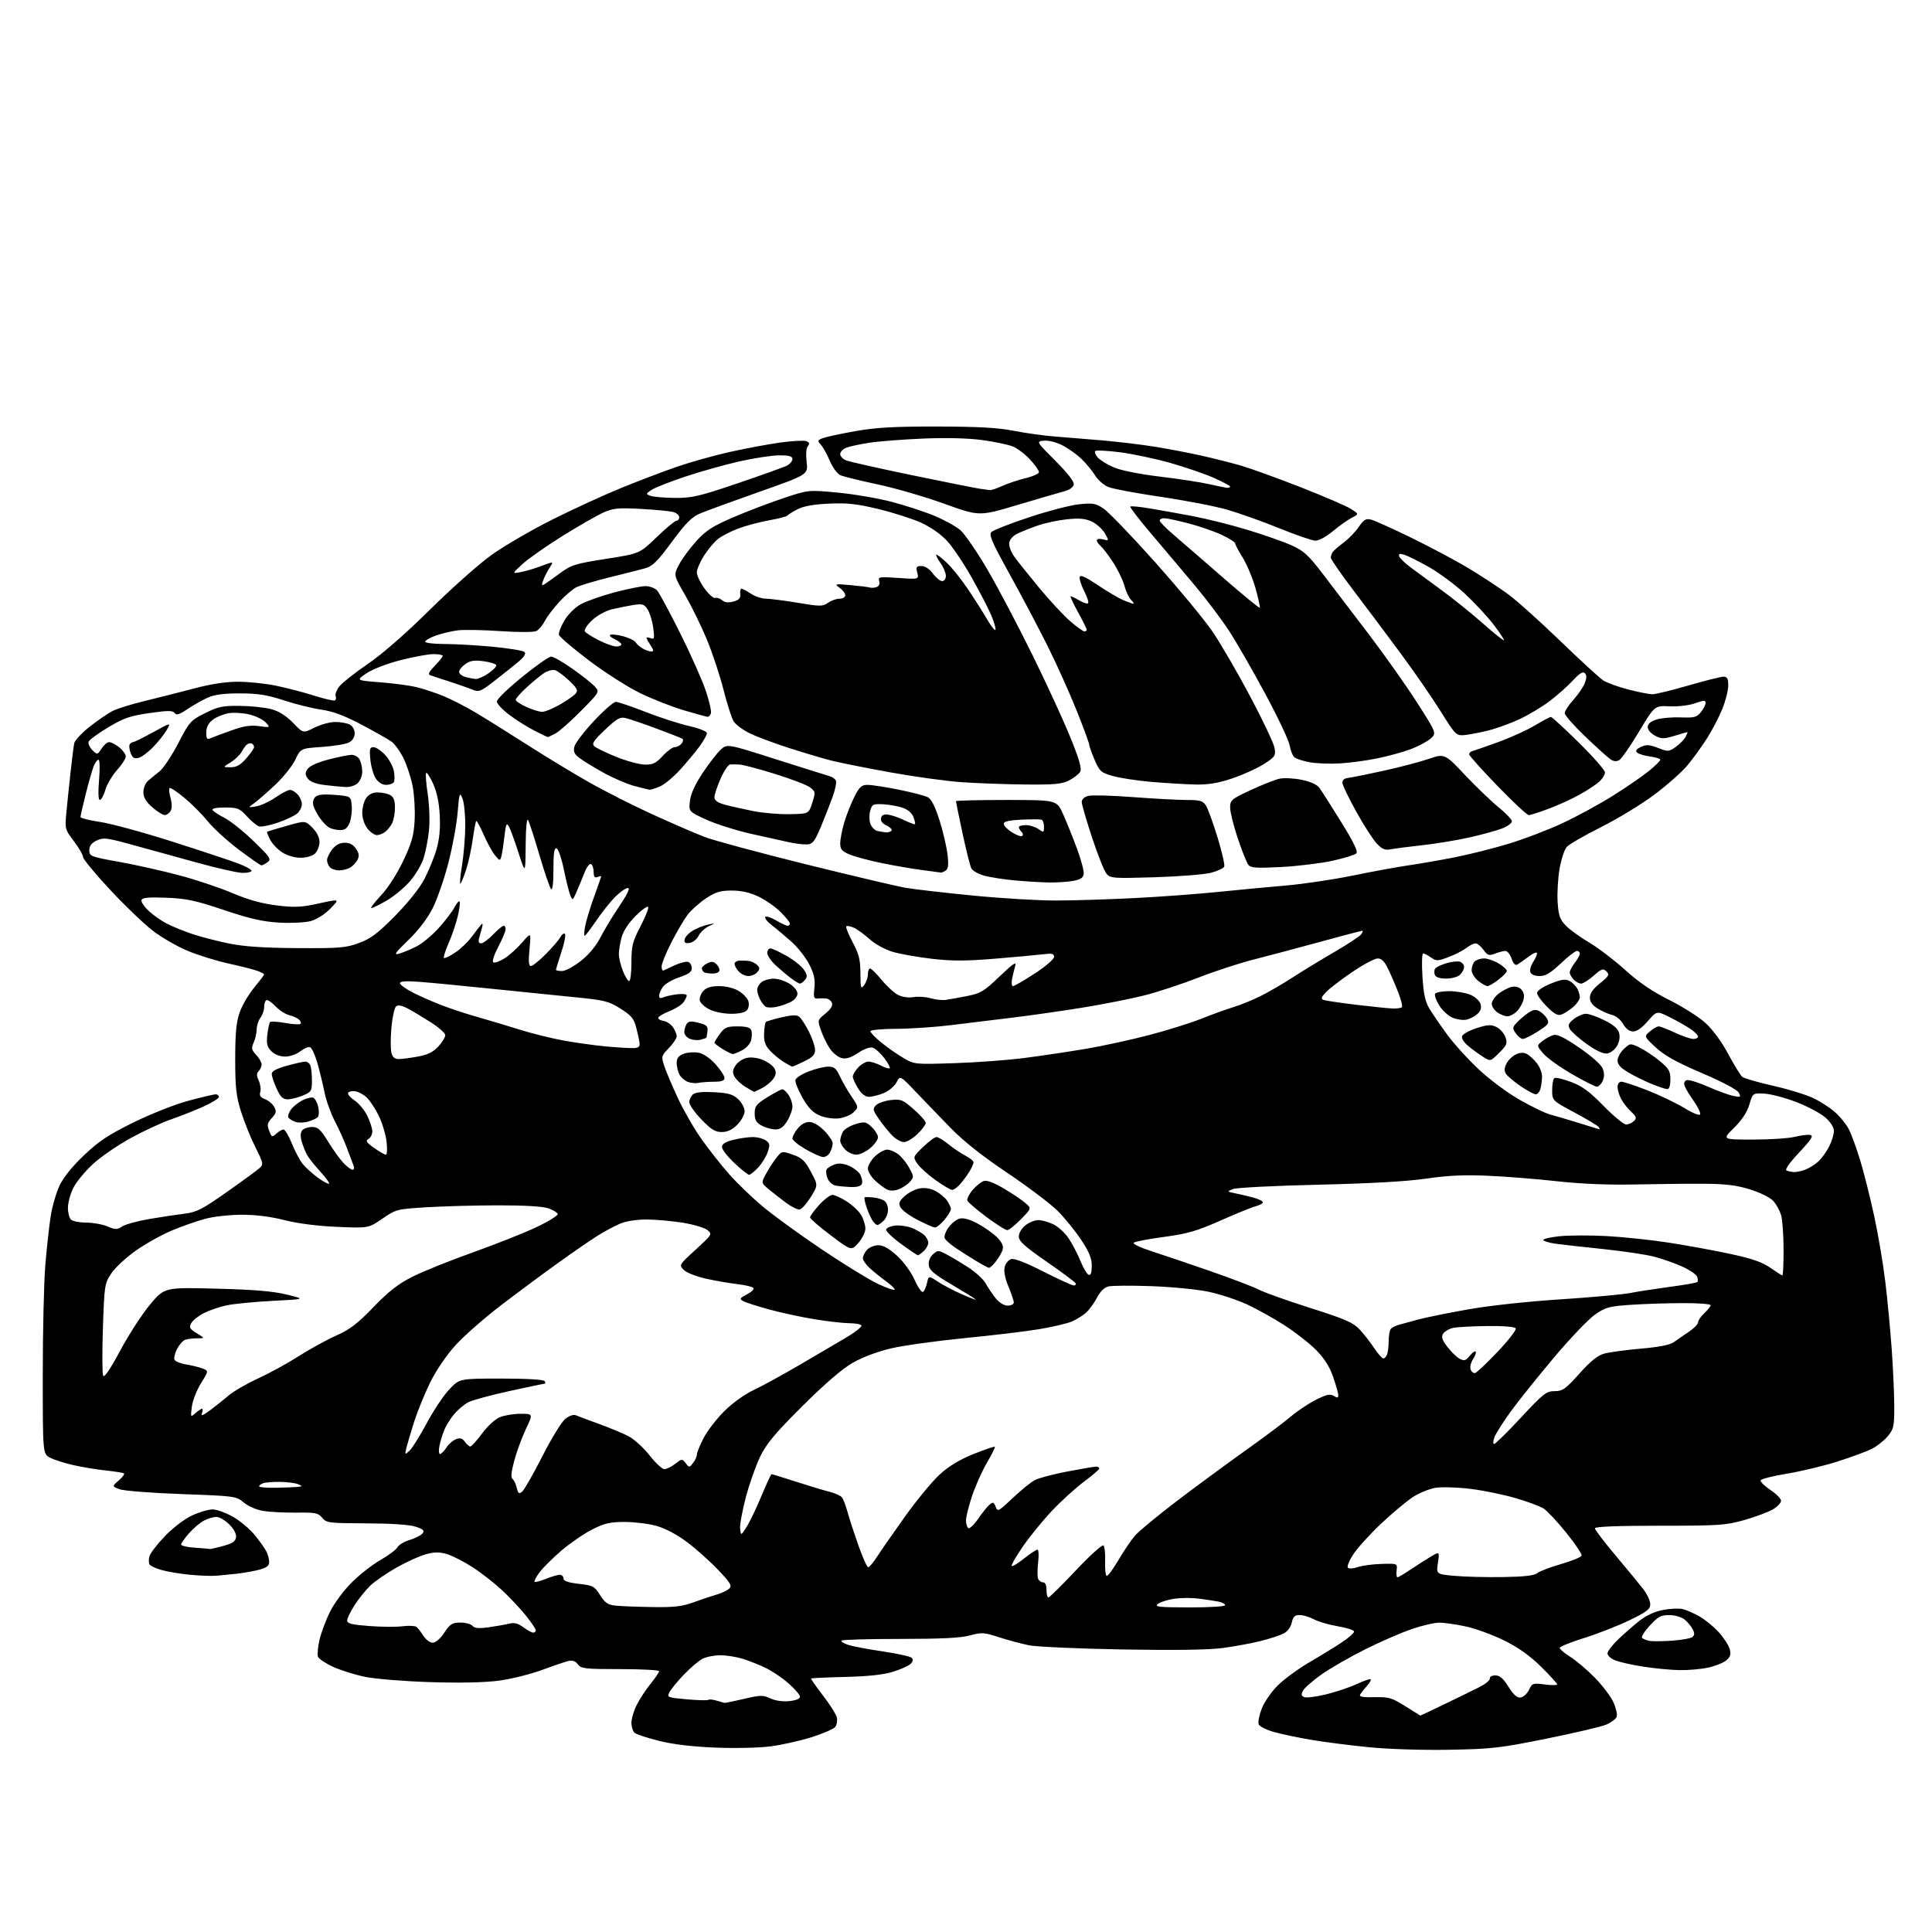 <?xml version="1.0" encoding="UTF-8" standalone="no"?>
<svg 
  version="1.1" 
  xmlns="http://www.w3.org/2000/svg" 
  xmlns:xlink="http://www.w3.org/1999/xlink" 
  xmlns:svg="http://www.w3.org/2000/svg"
  xmlns:rdf="http://www.w3.org/1999/02/22-rdf-syntax-ns#"
  xmlns:cc="http://creativecommons.org/ns#"
  xmlns:dc="http://purl.org/dc/elements/1.1/"
  viewBox="0 0 768 768"
  width="768"
  height="768"
>
<style>svg {background-color: white; }</style>"
<path stroke="none" fill="black" fill-rule="evenodd" d="M576.00,695.56C565.25,695.75 551.84,695.32 543.99,694.53C536.55,693.79 526.20,692.46 520.99,691.57C515.77,690.68 509.12,689.27 506.20,688.44C503.29,687.60 500.65,686.24 500.33,685.42C500.02,684.60 500.56,681.82 501.54,679.25C502.52,676.68 505.39,672.52 507.91,670.01C510.44,667.50 516.10,663.34 520.50,660.78C524.90,658.22 530.74,654.64 533.48,652.81C536.22,650.99 538.37,649.06 538.27,648.52C538.16,647.98 535.25,647.06 531.79,646.47C528.33,645.89 524.06,644.64 522.30,643.70C520.54,642.77 517.99,642.00 516.63,642.00C514.69,642.00 514.02,642.65 513.50,645.02C513.09,646.87 511.81,648.56 510.17,649.39C508.70,650.14 504.56,651.47 500.97,652.37C497.37,653.26 490.67,654.49 486.07,655.11C480.54,655.85 466.98,656.05 446.10,655.69C428.72,655.38 412.02,654.63 409.00,654.02C405.98,653.41 400.61,651.96 397.07,650.81C391.16,648.89 390.22,648.83 385.57,650.11C381.93,651.11 374.11,651.50 357.83,651.50C345.37,651.50 334.88,651.79 334.52,652.15C334.16,652.51 335.36,653.28 337.18,653.87C339.01,654.45 345.20,655.63 350.95,656.47C356.70,657.32 361.86,658.46 362.41,659.01C363.08,659.68 362.93,660.48 361.96,661.42C361.16,662.20 358.02,663.60 355.00,664.55C351.28,665.72 345.17,666.38 336.12,666.60C328.76,666.78 322.60,667.07 322.43,667.23C322.27,667.40 324.36,670.40 327.08,673.91C329.80,677.41 332.30,681.34 332.63,682.65C332.96,683.96 332.67,685.69 331.99,686.51C331.32,687.32 327.13,689.14 322.68,690.54C318.23,691.95 310.97,693.58 306.56,694.18C302.01,694.79 292.45,695.02 284.51,694.70C275.31,694.34 267.60,693.42 262.07,692.04C257.43,690.89 253.04,689.45 252.32,688.85C251.59,688.25 251.00,686.44 251.00,684.84C251.00,683.23 251.95,680.03 253.12,677.71C254.29,675.39 256.76,671.62 258.62,669.33C260.48,667.04 262.00,664.79 262.00,664.33C262.00,663.87 255.05,663.50 246.55,663.50C232.53,663.50 230.96,663.32 229.70,661.60C228.73,660.28 227.58,659.88 225.91,660.28C224.58,660.60 219.81,662.22 215.30,663.89C210.79,665.55 203.14,667.44 198.30,668.09C192.65,668.84 182.89,669.05 171.00,668.67C160.82,668.35 149.20,667.41 145.16,666.58C141.13,665.75 135.38,663.95 132.40,662.58C129.42,661.22 126.71,659.41 126.39,658.56C126.06,657.72 126.35,654.66 127.04,651.76C127.72,648.87 129.61,643.83 131.25,640.56C132.88,637.29 136.76,632.09 139.86,629.01C142.96,625.92 148.09,621.92 151.26,620.12C154.42,618.32 157.43,616.06 157.95,615.10C158.46,614.14 160.66,612.82 162.82,612.17C164.99,611.52 167.29,610.36 167.93,609.59C168.87,608.45 168.38,607.95 165.30,606.90C162.87,606.08 155.77,605.60 145.66,605.56C130.68,605.50 129.73,605.38 128.08,603.34C126.52,601.42 125.40,601.19 117.91,601.29C113.29,601.35 107.36,601.06 104.75,600.64C101.98,600.20 98.73,598.80 96.94,597.29C93.91,594.75 93.51,594.69 72.17,593.92C60.23,593.48 49.13,592.62 47.49,591.99C44.50,590.85 44.50,590.85 47.24,588.48C48.75,587.17 49.65,585.91 49.24,585.67C48.83,585.43 45.58,584.91 42.00,584.53C38.42,584.15 32.67,583.20 29.21,582.42C25.75,581.65 21.59,580.32 19.96,579.48C17.00,577.95 17.00,577.95 17.00,546.40C17.00,529.04 17.46,509.37 18.03,502.67C18.60,495.98 19.55,487.35 20.14,483.50C20.74,479.65 22.31,474.19 23.64,471.36C25.17,468.07 28.71,463.68 33.40,459.23C39.35,453.58 43.12,451.08 53.13,446.16C60.11,442.72 69.64,438.97 75.00,437.54C80.22,436.15 85.06,435.00 85.75,435.00C86.44,435.00 87.00,435.48 87.00,436.06C87.00,436.65 84.19,438.39 80.75,439.93C77.31,441.48 71.58,443.74 68.00,444.97C64.42,446.19 57.25,449.51 52.05,452.35C46.86,455.18 40.02,459.88 36.87,462.80C33.72,465.71 30.20,470.01 29.07,472.36C27.93,474.71 27.00,478.20 27.00,480.12C27.00,482.03 27.54,484.14 28.20,484.80C28.86,485.46 31.57,486.00 34.23,486.00C36.89,486.00 40.69,486.68 42.69,487.51C45.91,488.86 46.56,488.86 48.60,487.53C49.85,486.70 54.62,485.39 59.19,484.60C63.76,483.81 70.07,482.86 73.20,482.48C78.21,481.87 80.28,480.81 90.20,473.82C96.42,469.44 102.27,465.16 103.21,464.31C104.80,462.87 104.69,462.34 101.55,456.09C99.70,452.42 97.13,446.06 95.84,441.96C93.87,435.68 93.50,432.37 93.50,421.00C93.50,410.70 93.92,406.31 95.26,402.47C96.22,399.71 98.81,395.27 101.01,392.62C103.20,389.96 105.00,387.60 105.00,387.37C105.00,387.14 103.83,386.51 102.40,385.96C100.97,385.42 95.83,384.11 90.98,383.05C86.13,381.99 78.77,379.71 74.64,377.99C70.50,376.27 64.28,372.69 60.81,370.03C57.34,367.38 49.66,360.02 43.75,353.68C37.84,347.34 33.00,341.48 33.00,340.65C33.00,339.83 31.37,337.02 29.38,334.41C25.90,329.85 25.78,329.41 26.33,323.58C26.64,320.24 27.39,313.00 27.99,307.50C28.59,302.00 29.27,296.56 29.52,295.42C29.76,294.27 32.55,291.30 35.73,288.81C38.90,286.32 42.95,283.54 44.73,282.63C46.51,281.71 52.36,279.90 57.73,278.60C63.10,277.30 71.94,275.06 77.36,273.62C83.78,271.91 89.81,271.00 94.65,271.00C98.74,271.00 105.55,271.72 109.79,272.59C114.03,273.47 120.84,275.24 124.93,276.54C129.01,277.84 132.70,278.68 133.13,278.42C133.56,278.15 133.69,277.36 133.42,276.65C133.15,275.94 133.83,274.22 134.93,272.81C136.04,271.41 141.12,267.41 146.22,263.92C152.06,259.94 161.25,251.90 171.00,242.26C179.53,233.84 190.55,224.05 195.50,220.52C200.45,216.99 211.25,210.71 219.50,206.57C227.75,202.43 240.12,196.75 247.00,193.95C253.88,191.14 263.87,187.34 269.20,185.51C274.54,183.67 283.99,181.03 290.20,179.64C296.42,178.26 305.40,176.58 310.16,175.92C314.93,175.26 319.59,175.01 320.53,175.37C321.80,175.86 321.95,176.35 321.14,177.33C320.48,178.12 320.29,180.63 320.65,183.65C321.24,188.66 321.24,188.66 301.87,195.50C291.22,199.26 280.61,203.13 278.30,204.11C275.00,205.51 272.60,207.91 267.08,215.39C261.22,223.33 259.43,225.08 256.28,225.95C254.20,226.53 247.81,228.15 242.09,229.56C236.36,230.97 230.49,232.73 229.03,233.48C227.58,234.23 224.55,236.85 222.28,239.31C220.02,241.76 217.45,245.16 216.57,246.86C215.70,248.55 214.20,250.34 213.24,250.83C212.23,251.35 206.24,251.37 199.00,250.88C192.12,250.41 184.47,250.27 182.00,250.57C179.53,250.88 175.59,251.81 173.25,252.64C170.91,253.48 169.00,254.58 169.00,255.08C169.00,255.59 172.46,256.00 176.70,256.00C180.93,256.00 189.59,256.50 195.95,257.10C202.30,257.71 207.95,258.64 208.50,259.17C209.16,259.80 208.42,261.05 206.36,262.82C204.63,264.29 200.37,267.70 196.90,270.39C190.90,275.05 190.45,275.23 187.55,274.05C185.87,273.36 181.80,271.94 178.50,270.88C175.20,269.83 171.86,268.73 171.08,268.45C170.03,268.07 170.48,267.10 172.83,264.67C174.58,262.87 176.00,261.09 176.00,260.70C176.00,260.32 174.31,260.01 172.25,260.02C170.19,260.03 164.31,261.12 159.18,262.43C153.89,263.79 148.06,266.04 145.68,267.65C141.50,270.47 141.50,270.47 151.00,271.21C156.22,271.61 162.72,272.47 165.43,273.11C168.14,273.76 172.95,275.34 176.13,276.63C179.31,277.92 185.19,280.94 189.20,283.34C193.22,285.73 202.35,291.44 209.50,296.01C216.65,300.59 227.64,307.26 233.92,310.83C240.20,314.41 251.68,320.22 259.42,323.75C267.17,327.28 276.43,331.29 280.00,332.67C283.57,334.05 301.57,338.91 320.00,343.48C338.43,348.05 356.43,352.30 360.00,352.91C363.57,353.53 375.67,354.92 386.88,356.01C398.09,357.11 412.94,357.99 419.88,357.97C426.82,357.96 440.75,357.52 450.84,357.01C460.93,356.50 475.78,355.41 483.84,354.59C491.90,353.77 504.19,352.61 511.15,352.01C518.11,351.41 530.07,349.63 537.74,348.05C545.41,346.48 555.24,344.67 559.59,344.04C563.94,343.42 572.23,341.98 578.00,340.85C583.77,339.72 593.52,337.28 599.65,335.42C605.79,333.57 615.49,329.86 621.22,327.18C626.95,324.49 636.00,319.56 641.33,316.21C646.66,312.86 653.04,308.46 655.51,306.44C657.98,304.42 660.00,302.42 660.00,302.01C660.00,301.60 658.15,301.01 655.88,300.71C653.61,300.41 651.29,299.69 650.73,299.13C650.02,298.42 650.52,297.72 652.34,296.89C654.49,295.91 655.74,295.99 659.12,297.32C663.09,298.87 663.39,298.86 666.14,296.90C667.71,295.78 669.47,293.99 670.04,292.93C670.61,291.87 670.94,291.00 670.79,291.01C670.63,291.02 668.32,291.68 665.66,292.49C661.38,293.79 660.48,293.78 657.91,292.45C656.25,291.59 655.00,290.13 655.00,289.05C655.00,287.79 656.12,286.79 658.36,286.05C660.21,285.44 664.54,285.05 667.98,285.18C673.48,285.40 674.46,285.15 676.12,283.10C677.15,281.83 678.00,280.17 678.00,279.43C678.00,278.33 677.25,278.35 673.81,279.57C671.41,280.41 667.07,280.93 663.67,280.77C657.72,280.50 657.72,280.50 651.51,290.88C648.09,296.59 644.55,301.67 643.64,302.18C642.54,302.80 641.35,302.66 640.09,301.77C639.04,301.04 634.54,296.96 630.09,292.71C625.64,288.46 622.00,284.31 622.00,283.49C622.00,282.67 623.56,280.28 625.46,278.18C627.36,276.07 629.40,273.07 630.00,271.51C630.77,269.48 630.77,268.37 629.99,267.59C629.22,266.82 627.86,267.66 625.19,270.55C623.14,272.77 618.99,276.45 615.97,278.74C612.94,281.02 607.55,284.25 603.99,285.91C600.42,287.57 594.80,289.60 591.50,290.41C588.20,291.23 583.99,292.03 582.14,292.20C578.88,292.49 578.59,292.20 572.64,282.69C569.26,277.30 562.23,267.10 557.00,260.03C551.77,252.96 543.34,241.69 538.25,235.00C533.16,228.31 529.01,222.31 529.02,221.67C529.02,221.03 529.36,220.03 529.77,219.45C530.17,218.87 532.14,217.16 534.15,215.65C536.16,214.15 538.86,211.35 540.15,209.43C542.09,206.56 542.94,206.05 545.00,206.55C546.38,206.88 553.80,210.23 561.50,214.00C569.20,217.77 579.44,223.25 584.25,226.18C589.07,229.10 595.80,233.53 599.22,236.00C602.63,238.47 612.00,246.85 620.03,254.61C628.07,262.37 635.83,269.50 637.28,270.45C638.73,271.40 643.20,273.03 647.21,274.07C651.22,275.11 655.53,275.97 656.80,275.98C658.06,275.99 664.51,274.42 671.14,272.50C677.76,270.57 684.04,269.00 685.09,269.00C686.61,269.00 687.00,269.72 687.00,272.52C687.00,274.46 685.94,278.65 684.64,281.85C683.34,285.05 680.58,290.33 678.51,293.58C676.43,296.84 672.95,301.64 670.77,304.25C668.60,306.86 662.69,312.09 657.66,315.87C652.62,319.65 643.10,325.45 636.50,328.76C629.90,332.07 623.75,335.61 622.82,336.64C621.90,337.66 620.61,341.56 619.96,345.31C619.31,349.05 618.96,355.01 619.18,358.54C619.53,363.93 620.05,365.44 622.43,367.93C624.00,369.56 628.15,372.58 631.66,374.63C635.17,376.68 641.59,381.58 645.94,385.50C651.42,390.46 656.78,394.12 663.45,397.45C668.74,400.09 675.21,404.18 677.83,406.54C680.76,409.17 684.28,413.95 686.96,418.92C689.35,423.37 691.88,427.49 692.58,428.07C693.27,428.64 698.64,430.20 704.51,431.53C710.38,432.85 717.52,435.01 720.39,436.32C723.25,437.63 727.28,440.19 729.35,442.01C731.42,443.82 733.94,446.93 734.95,448.91C735.96,450.88 737.97,456.40 739.43,461.16C740.88,465.92 743.37,475.82 744.97,483.16C746.57,490.50 748.58,502.35 749.44,509.50C750.30,516.65 751.45,528.80 752.00,536.50C752.54,544.20 752.99,554.40 753.00,559.17C753.00,567.08 752.77,568.12 750.37,570.97C748.93,572.68 746.12,574.91 744.12,575.93C742.13,576.94 736.03,579.19 730.56,580.94C725.09,582.69 715.98,584.88 710.31,585.81C704.64,586.74 699.92,587.95 699.83,588.50C699.73,589.05 701.53,590.77 703.82,592.32C706.12,593.86 708.00,595.78 708.00,596.58C708.00,597.38 706.58,598.89 704.85,599.95C703.11,601.00 698.05,602.90 693.60,604.18C686.08,606.33 683.66,606.49 659.75,606.50C642.76,606.50 634.00,606.85 634.00,607.53C634.00,608.10 637.71,612.97 642.25,618.36C646.79,623.76 651.74,629.77 653.25,631.73C654.76,633.69 656.00,636.37 656.00,637.68C656.00,639.68 654.66,640.72 647.75,644.07C643.21,646.27 635.11,649.44 629.75,651.12C624.39,652.79 620.00,654.56 620.00,655.07C620.00,655.57 621.91,657.18 624.25,658.65C626.59,660.12 630.98,663.85 634.00,666.93C637.02,670.02 640.34,674.42 641.38,676.72C642.41,679.01 642.98,681.61 642.64,682.49C642.30,683.37 640.42,684.76 638.46,685.58C636.50,686.40 625.81,688.91 614.70,691.15C596.18,694.89 592.96,695.26 576.00,695.56zM564.61,681.97C564.68,681.98 568.95,679.97 574.11,677.48C579.28,674.99 585.52,671.94 588.00,670.69C590.48,669.44 592.39,667.88 592.25,667.21C592.11,666.53 593.05,666.00 594.41,666.00C596.18,666.00 597.57,667.20 599.66,670.53C601.69,673.76 603.07,674.97 604.49,674.78C605.59,674.62 607.08,673.25 607.81,671.72C609.07,669.09 609.38,668.98 614.07,669.60C616.78,669.96 619.00,669.94 619.00,669.56C619.00,669.18 616.09,666.00 612.54,662.50C608.04,658.07 603.56,654.89 597.79,652.05C593.23,649.80 586.35,647.30 582.50,646.50C578.65,645.69 574.00,645.03 572.18,645.02C570.35,645.01 565.51,646.12 561.42,647.50C557.33,648.87 548.93,652.52 542.74,655.61C536.56,658.70 528.69,663.22 525.26,665.66C521.83,668.09 518.55,670.97 517.97,672.06C517.14,673.60 517.26,674.16 518.50,674.64C519.38,674.97 523.26,674.48 527.14,673.54C531.01,672.59 536.49,670.76 539.30,669.45C542.11,668.15 544.62,667.29 544.88,667.55C545.13,667.80 544.43,669.02 543.32,670.25C542.21,671.49 541.01,673.02 540.65,673.66C540.18,674.48 541.79,674.77 546.33,674.66C552.03,674.52 553.23,674.86 558.58,678.22C561.83,680.26 564.55,681.95 564.61,681.97zM288.00,676.93C288.27,676.98 291.76,676.26 295.75,675.33C302.29,673.80 303.33,673.78 306.25,675.15C308.21,676.06 311.18,676.49 313.75,676.22C316.37,675.96 318.00,675.29 318.00,674.48C318.00,673.76 315.96,671.37 313.47,669.18C310.97,666.98 306.81,664.18 304.22,662.95C301.62,661.71 297.52,660.09 295.09,659.35C292.67,658.61 288.71,658.00 286.29,658.00C283.88,658.00 280.69,658.64 279.20,659.42C277.72,660.20 274.41,663.02 271.87,665.67C269.32,668.33 266.74,671.47 266.14,672.65C265.07,674.73 265.27,674.82 273.08,675.51C277.50,675.90 281.34,675.99 281.62,675.71C281.90,675.43 283.34,675.57 284.81,676.02C286.29,676.46 287.73,676.87 288.00,676.93zM667.70,663.90C664.29,663.85 657.79,663.23 653.25,662.52C648.71,661.82 643.65,660.68 642.00,660.00C640.35,659.32 639.00,658.08 639.00,657.25C639.00,656.42 640.94,653.88 643.32,651.62C645.69,649.35 649.50,646.03 651.77,644.23C654.37,642.18 657.82,640.60 661.05,639.99C663.89,639.45 667.40,639.29 668.85,639.62C670.31,639.96 673.34,641.28 675.58,642.56C677.83,643.84 681.31,646.70 683.31,648.92C685.31,651.14 687.25,654.16 687.63,655.64C688.15,657.72 687.80,658.74 686.14,660.09C684.95,661.05 681.71,662.33 678.94,662.92C676.17,663.51 671.11,663.96 667.70,663.90zM172.01,653.00C173.19,653.00 175.02,651.41 176.62,649.00C178.92,645.52 179.75,645.00 183.01,645.00C185.07,645.00 187.24,645.59 187.84,646.31C188.63,647.27 190.34,647.42 194.21,646.88C197.12,646.47 200.77,645.82 202.33,645.44C204.42,644.92 205.90,645.29 208.04,646.87C209.62,648.04 211.39,649.00 211.96,649.00C212.53,649.00 213.00,648.59 213.00,648.09C213.00,647.59 211.27,645.00 209.15,642.34C207.03,639.68 202.80,635.16 199.76,632.30C196.72,629.45 191.40,625.28 187.94,623.04C184.48,620.81 179.89,618.45 177.74,617.80C174.74,616.90 172.79,616.91 169.37,617.82C166.92,618.48 161.67,620.85 157.70,623.08C153.74,625.32 149.01,628.58 147.19,630.32C145.38,632.07 142.56,635.56 140.94,638.09C139.32,640.61 138.00,643.36 138.00,644.19C138.00,645.39 139.88,645.85 146.75,646.37C151.56,646.74 157.53,646.78 160.00,646.47C162.47,646.17 164.96,646.27 165.52,646.71C166.09,647.14 167.33,648.74 168.30,650.25C169.26,651.76 170.93,653.00 172.01,653.00zM664.50,652.21C668.35,651.94 672.05,651.29 672.73,650.76C673.65,650.03 673.68,649.25 672.86,647.64C672.26,646.47 670.81,644.72 669.63,643.77C668.44,642.81 665.78,642.03 663.60,642.02C660.28,642.00 659.11,642.63 655.83,646.18C653.71,648.48 652.31,650.69 652.73,651.09C653.16,651.48 654.40,652.00 655.50,652.25C656.60,652.49 660.65,652.47 664.50,652.21zM259.27,638.83C267.99,638.97 271.15,638.60 275.77,636.92C278.92,635.77 283.07,634.38 285.00,633.83C286.93,633.28 289.13,632.22 289.89,631.49C291.07,630.35 290.38,629.20 285.39,623.97C282.15,620.57 276.61,615.62 273.08,612.98C269.17,610.05 264.45,607.55 261.01,606.58C257.91,605.71 252.21,605.00 248.34,605.00C242.53,605.00 240.30,605.51 235.41,607.99C232.16,609.63 226.67,613.40 223.21,616.35C219.75,619.31 215.81,623.22 214.47,625.04C213.12,626.87 212.22,628.56 212.47,628.80C212.72,629.05 214.74,628.52 216.98,627.63C219.21,626.73 221.71,626.00 222.52,626.00C223.33,626.00 224.00,626.65 224.00,627.45C224.00,628.48 225.75,629.10 230.07,629.59C235.72,630.23 236.32,630.54 238.55,634.08C240.51,637.18 241.64,637.95 244.72,638.27C246.80,638.49 253.35,638.74 259.27,638.83zM472.75,638.97C480.79,638.99 487.00,638.60 487.00,638.08C487.00,637.57 485.76,636.93 484.25,636.64C482.74,636.36 479.31,635.84 476.64,635.49C473.96,635.13 469.61,635.14 466.96,635.50C464.32,635.87 461.33,636.79 460.33,637.55C458.74,638.75 460.39,638.94 472.75,638.97zM416.75,635.03C417.16,635.04 422.07,630.20 427.65,624.28C433.23,618.35 438.18,613.88 438.65,614.34C439.12,614.80 439.41,617.60 439.31,620.56C439.20,623.53 439.46,626.17 439.88,626.43C440.30,626.69 442.40,623.90 444.54,620.23C446.69,616.56 449.71,612.12 451.26,610.35C452.81,608.59 460.18,602.50 467.63,596.82C475.08,591.14 487.32,582.13 494.84,576.78C502.35,571.44 510.55,565.31 513.05,563.15C515.55,561.00 520.02,558.01 522.99,556.50C527.31,554.31 528.76,553.99 530.20,554.89C531.60,555.77 532.00,555.72 532.00,554.67C532.00,553.92 531.09,550.66 529.97,547.41C528.57,543.33 526.48,540.02 523.22,536.70C520.62,534.06 514.94,529.60 510.59,526.81C506.23,524.01 499.48,520.25 495.59,518.47C491.69,516.68 484.90,514.45 480.50,513.51C476.10,512.57 465.91,511.56 457.85,511.27C449.79,510.98 442.03,511.03 440.61,511.38C438.98,511.79 437.31,513.42 436.11,515.77C435.06,517.82 433.13,520.49 431.83,521.70C430.54,522.91 427.90,524.55 425.99,525.35C424.07,526.14 418.23,527.51 413.00,528.38C407.77,529.25 394.41,530.86 383.29,531.94C372.17,533.03 359.08,534.86 354.18,536.01C348.75,537.29 342.80,539.53 338.89,541.78C334.72,544.19 327.78,550.17 318.93,558.98C308.14,569.73 304.71,573.83 302.19,579.00C300.46,582.58 297.87,589.91 296.45,595.29C295.04,600.67 294.02,606.30 294.21,607.79C294.54,610.50 294.54,610.50 296.77,607.00C298.00,605.08 300.65,599.56 302.65,594.75C304.65,589.94 306.48,586.00 306.71,586.00C306.95,586.00 311.27,587.34 316.32,588.97C321.37,590.60 327.36,592.40 329.63,592.97C331.91,593.55 334.19,594.57 334.71,595.26C335.23,595.94 336.21,598.52 336.89,601.00C337.57,603.48 339.51,609.44 341.20,614.25C342.89,619.06 344.66,623.00 345.12,623.00C345.59,623.00 347.20,621.09 348.69,618.75C350.19,616.41 355.20,609.22 359.81,602.76C364.43,596.30 370.60,588.82 373.53,586.15C377.15,582.84 381.43,580.24 386.96,578.01C391.43,576.22 395.25,574.91 395.45,575.12C395.66,575.33 394.27,578.15 392.36,581.38C390.46,584.62 387.80,590.55 386.45,594.56C385.10,598.57 384.00,602.98 384.00,604.37C384.00,605.75 384.42,607.14 384.94,607.46C385.45,607.78 387.22,606.09 388.85,603.71C390.49,601.33 392.54,598.80 393.41,598.08C394.74,596.97 395.10,597.10 395.79,598.97C396.56,601.04 396.92,600.86 402.55,595.52C405.82,592.41 409.77,589.20 411.32,588.38C412.86,587.55 418.71,586.01 424.31,584.94C429.91,583.87 435.06,583.00 435.75,583.00C436.44,583.00 436.99,583.34 436.98,583.75C436.97,584.16 434.23,586.52 430.89,589.00C427.55,591.48 421.77,596.74 418.05,600.70C414.32,604.66 409.11,611.07 406.47,614.95C403.82,618.82 401.89,622.22 402.17,622.51C402.46,622.79 404.67,621.45 407.09,619.52C409.52,617.60 411.90,616.02 412.39,616.01C412.88,616.00 413.01,618.26 412.68,621.03C412.35,623.80 412.34,626.72 412.65,627.53C412.96,628.34 413.84,629.00 414.61,629.00C415.49,629.00 416.00,630.10 416.00,632.00C416.00,633.65 416.34,635.01 416.75,635.03zM86.00,626.38C84.08,626.54 79.35,626.37 75.50,625.99C71.65,625.62 66.61,624.78 64.29,624.13C61.98,623.48 59.80,622.48 59.45,621.92C59.10,621.35 59.07,619.90 59.38,618.69C59.69,617.49 62.45,613.88 65.51,610.69C68.73,607.33 73.28,603.85 76.29,602.45C79.15,601.11 82.85,600.02 84.50,600.02C86.15,600.02 89.82,601.35 92.66,602.98C95.49,604.60 99.37,607.86 101.27,610.22C103.18,612.57 105.25,615.48 105.87,616.68C106.49,617.89 107.00,619.78 107.00,620.90C107.00,622.40 106.01,623.19 103.15,623.96C101.03,624.53 97.09,625.24 94.40,625.54C91.70,625.84 87.92,626.22 86.00,626.38zM555.50,627.00C555.85,627.00 558.02,625.73 560.32,624.18C562.62,622.63 566.25,620.31 568.39,619.01C572.28,616.67 572.28,616.67 571.60,621.21C570.91,625.76 570.91,625.76 578.21,626.43C582.22,626.80 590.90,627.01 597.50,626.91C605.92,626.77 609.97,626.31 611.08,625.36C611.94,624.62 616.18,622.99 620.50,621.75C624.81,620.51 628.51,619.00 628.71,618.39C628.91,617.79 626.18,613.71 622.65,609.33C619.12,604.96 615.07,600.62 613.66,599.70C612.25,598.78 607.19,596.89 602.40,595.50C597.61,594.11 589.57,592.47 584.52,591.85C579.47,591.23 573.29,591.03 570.77,591.41C568.26,591.78 564.11,593.48 561.54,595.18C558.98,596.88 553.34,601.60 549.01,605.67C544.68,609.75 539.75,615.17 538.06,617.73C536.36,620.29 535.35,622.75 535.80,623.20C536.26,623.66 538.03,623.54 539.74,622.94C541.45,622.35 545.69,621.78 549.17,621.68C555.50,621.50 555.50,621.50 555.18,624.25C555.00,625.76 555.15,627.00 555.50,627.00zM83.50,615.77C83.50,615.85 85.75,615.32 88.50,614.60C92.33,613.59 93.57,612.79 93.82,611.14C94.02,609.79 93.03,607.88 91.15,605.99C89.50,604.35 87.20,603.00 86.03,603.00C84.86,603.00 82.64,603.65 81.10,604.45C79.56,605.25 76.88,607.51 75.15,609.48C73.42,611.46 72.00,613.48 72.00,613.98C72.00,614.49 74.59,615.06 77.75,615.26C80.91,615.46 83.50,615.69 83.50,615.77zM207.59,592.93C208.41,592.24 212.02,585.91 215.61,578.86C219.19,571.82 223.30,565.12 224.74,563.99C226.30,562.77 228.00,562.20 228.93,562.60C229.79,562.98 233.88,564.50 238.00,565.99C242.12,567.48 247.38,569.66 249.68,570.83C252.00,572.02 255.77,575.42 258.17,578.48C260.54,581.52 263.21,584.00 264.10,584.00C265.00,584.00 266.94,583.05 268.42,581.88C271.03,579.83 271.15,579.82 272.56,581.63C273.96,583.45 274.04,583.45 275.50,581.56C276.33,580.49 277.00,579.01 277.00,578.28C277.00,577.54 278.18,574.61 279.62,571.77C281.06,568.93 284.77,564.09 287.87,561.01C291.11,557.79 296.03,554.23 299.47,552.62C302.75,551.08 310.85,546.66 317.47,542.80C324.09,538.94 332.53,533.98 336.24,531.78C339.95,529.58 342.74,527.38 342.43,526.89C342.13,526.40 340.00,526.00 337.69,526.00C335.39,525.99 329.23,525.30 324.00,524.46C318.77,523.61 310.59,521.86 305.82,520.55C301.05,519.25 296.36,517.74 295.40,517.20C293.87,516.35 294.04,516.03 296.86,514.57C298.62,513.66 299.82,512.52 299.52,512.03C299.22,511.54 296.39,510.84 293.23,510.47C290.08,510.11 284.42,509.13 280.65,508.30C276.85,507.47 272.91,505.91 271.83,504.83C269.87,502.87 269.90,502.83 276.55,496.73C283.12,490.72 283.20,490.58 281.19,488.95C280.07,488.04 275.67,486.74 271.43,486.05C267.18,485.37 260.73,484.79 257.10,484.77C253.11,484.76 248.93,485.40 246.51,486.42C244.32,487.34 240.27,489.51 237.51,491.24C234.76,492.97 227.78,497.78 222.00,501.92C216.22,506.06 206.01,513.64 199.31,518.75C192.60,523.87 184.38,531.08 181.04,534.78C177.47,538.73 173.34,544.80 171.03,549.50C168.86,553.90 166.01,560.88 164.69,565.00C163.37,569.12 161.97,573.84 161.57,575.47C160.87,578.35 160.91,578.39 162.77,576.71C163.83,575.75 166.90,570.84 169.60,565.80C172.29,560.76 176.34,554.69 178.58,552.32C182.66,548.00 182.66,548.00 199.27,548.00C209.27,548.00 216.13,548.40 216.50,549.00C216.84,549.55 216.88,550.00 216.59,550.00C216.30,550.00 210.00,551.33 202.59,552.95C195.18,554.56 187.79,556.57 186.18,557.41C184.56,558.24 182.04,560.35 180.58,562.08C179.12,563.82 177.34,566.65 176.63,568.37C175.92,570.09 175.04,572.96 174.69,574.75C174.34,576.54 174.44,578.00 174.91,578.00C175.38,578.00 176.52,576.85 177.44,575.45C178.36,574.04 180.10,572.53 181.31,572.08C182.94,571.48 183.83,571.75 184.81,573.14C185.53,574.16 186.50,575.00 186.97,575.00C187.44,575.00 189.52,572.69 191.59,569.88C193.70,567.00 196.80,564.15 198.64,563.38C200.45,562.62 204.18,562.00 206.93,562.00C211.92,562.00 211.92,562.00 209.06,568.04C207.48,571.37 205.40,577.03 204.43,580.63C203.27,584.92 203.01,587.40 203.67,587.84C204.23,588.20 205.00,589.78 205.39,591.34C205.97,593.73 206.32,593.98 207.59,592.93zM109.25,591.41C112.69,591.36 116.62,591.22 118.00,591.09C120.32,590.88 120.35,590.80 118.50,590.00C117.40,589.53 114.17,589.11 111.33,589.07C108.49,589.03 105.45,589.27 104.58,589.61C103.71,589.94 103.00,590.50 103.00,590.86C103.00,591.21 105.81,591.46 109.25,591.41zM593.95,574.00C594.45,574.00 599.25,569.27 604.62,563.50C613.53,553.91 614.70,553.00 617.99,553.00C621.19,553.00 622.30,552.21 627.83,546.03C632.38,540.95 635.09,538.78 637.82,538.05C639.88,537.49 646.41,536.62 652.34,536.10C659.35,535.50 663.88,534.61 665.31,533.57C666.51,532.70 669.19,530.85 671.25,529.48C673.31,528.10 675.00,526.38 675.00,525.66C675.00,524.94 676.12,523.29 677.50,522.00C678.88,520.71 680.00,519.28 680.00,518.83C680.00,518.37 675.16,518.00 669.25,518.01C663.34,518.01 654.06,518.30 648.63,518.66C639.73,519.25 638.30,519.63 634.13,522.49C631.58,524.24 624.23,531.93 617.78,539.58C611.34,547.24 603.60,556.89 600.59,561.03C597.58,565.17 594.65,569.78 594.08,571.28C593.51,572.80 593.45,574.00 593.95,574.00zM77.68,561.75C78.77,560.79 79.95,560.00 80.30,560.00C80.65,560.00 80.64,560.79 80.27,561.75C79.79,563.03 80.66,562.72 83.56,560.57C85.73,558.95 89.04,556.31 90.93,554.69C92.82,553.07 98.08,550.03 102.63,547.94C107.17,545.85 114.43,541.87 118.76,539.09C123.10,536.31 129.76,532.65 133.57,530.95C139.10,528.48 142.12,526.18 148.50,519.56C154.57,513.27 158.31,510.36 164.00,507.49C168.12,505.42 178.93,501.07 188.00,497.84C197.07,494.60 208.45,490.09 213.27,487.80C218.10,485.52 221.89,483.16 221.70,482.57C221.51,481.98 219.81,480.96 217.92,480.31C215.79,479.56 208.27,479.12 198.00,479.14C188.93,479.15 176.10,479.50 169.50,479.91C157.76,480.63 157.38,480.73 152.00,484.44C146.50,488.23 146.50,488.23 134.00,487.70C126.12,487.36 118.36,486.36 113.00,485.00C107.49,483.60 101.51,482.86 96.00,482.88C91.33,482.89 84.87,483.61 81.65,484.47C78.43,485.33 72.49,487.40 68.45,489.08C64.42,490.76 57.94,494.37 54.05,497.10C50.17,499.83 45.75,503.93 44.24,506.20C41.59,510.22 41.48,510.91 40.91,527.92C40.58,537.59 40.63,546.11 41.01,546.87C41.46,547.75 43.87,544.20 47.79,536.87C51.14,530.61 56.46,522.40 59.63,518.61C65.38,511.73 65.38,511.73 85.94,512.26C100.95,512.64 108.52,513.28 114.00,514.61C121.50,516.44 121.50,516.44 108.33,517.12C101.08,517.49 92.86,518.29 90.05,518.90C87.23,519.50 83.16,520.90 81.00,522.00C78.84,523.10 76.59,524.90 76.00,526.00C75.09,527.70 75.41,528.28 78.22,529.99C81.50,531.99 81.50,531.99 78.33,532.00C76.59,532.00 74.44,532.28 73.54,532.62C72.65,532.96 71.24,534.58 70.39,536.21C69.55,537.84 69.07,539.75 69.34,540.45C69.61,541.15 71.64,542.01 73.86,542.36C76.07,542.72 79.02,543.44 80.42,543.97C82.96,544.93 82.96,544.93 79.90,549.86C78.22,552.56 76.58,556.74 76.27,559.14C75.72,563.42 75.74,563.47 77.68,561.75zM586.40,545.80C587.04,545.63 591.07,541.81 595.37,537.30C599.66,532.79 602.88,528.62 602.53,528.05C602.14,527.41 597.69,527.05 591.19,527.12C585.31,527.18 579.20,527.52 577.61,527.87C576.02,528.22 574.24,529.25 573.67,530.16C572.86,531.45 573.24,532.62 575.35,535.40C576.85,537.36 579.05,539.49 580.22,540.12C582.03,541.09 582.65,540.91 584.21,538.99C585.22,537.74 586.30,536.97 586.60,537.27C586.91,537.58 586.44,538.93 585.56,540.27C584.68,541.62 584.25,543.48 584.60,544.41C584.96,545.34 585.77,545.96 586.40,545.80zM549.88,540.00C550.38,540.00 551.06,539.29 551.39,538.42C551.73,537.55 552.01,535.19 552.02,533.17C552.02,531.15 552.36,529.01 552.77,528.41C553.17,527.81 554.62,527.02 556.00,526.64C557.38,526.26 560.91,525.30 563.86,524.50C566.80,523.71 575.67,521.91 583.56,520.51C591.93,519.02 607.20,517.36 620.21,516.52C632.47,515.72 644.98,514.59 648.00,514.00C651.02,513.40 658.15,512.30 663.83,511.54C669.52,510.79 674.41,509.92 674.71,509.63C675.00,509.33 674.97,508.37 674.64,507.49C674.30,506.62 671.66,504.82 668.76,503.50C665.87,502.18 660.81,500.40 657.52,499.54C654.24,498.69 645.01,497.32 637.02,496.49C629.04,495.67 620.58,494.72 618.24,494.38C615.89,494.04 613.75,493.41 613.48,492.97C613.21,492.52 616.02,491.84 619.73,491.44C623.44,491.04 631.88,491.00 638.49,491.35C645.10,491.70 656.35,492.88 663.50,493.99C670.65,495.10 681.67,497.12 688.00,498.49C696.54,500.33 700.60,501.75 703.78,503.99C706.13,505.64 708.27,507.00 708.53,507.00C708.79,507.00 709.00,502.38 709.00,496.74C709.00,491.10 708.56,484.96 708.02,483.08C707.49,481.21 706.04,478.61 704.82,477.31C703.57,475.98 699.49,473.98 695.54,472.77C690.14,471.11 685.83,470.60 677.00,470.56C670.67,470.53 658.30,470.66 649.50,470.85C639.18,471.06 628.35,470.61 619.00,469.57C611.02,468.68 598.65,467.69 591.50,467.38C581.92,466.96 575.47,467.26 567.00,468.51C559.38,469.63 544.86,470.45 524.00,470.94C506.68,471.34 491.41,472.12 490.07,472.67C487.67,473.66 487.69,473.69 491.01,474.35C492.87,474.72 496.10,475.49 498.20,476.05C500.29,476.62 502.00,477.46 502.00,477.93C502.00,478.40 500.76,479.09 499.25,479.47C497.74,479.85 491.42,482.42 485.22,485.17C475.76,489.36 472.11,490.42 462.72,491.69C456.55,492.52 451.12,493.56 450.65,494.01C450.18,494.45 453.33,495.95 457.65,497.34C461.97,498.73 472.48,502.29 481.00,505.25C489.52,508.21 498.30,511.56 500.50,512.69C502.70,513.82 511.90,517.10 520.94,519.97C534.72,524.34 537.88,525.72 540.44,528.44C542.12,530.24 544.73,533.57 546.24,535.85C547.75,538.13 549.39,540.00 549.88,540.00zM400.59,519.00C401.92,519.00 403.00,518.45 403.00,517.77C403.00,517.09 402.04,514.22 400.86,511.38C399.51,508.13 398.96,505.29 399.37,503.68C399.72,502.28 400.87,500.86 401.93,500.52C403.17,500.13 407.67,501.86 414.74,505.46C420.73,508.51 426.19,511.00 426.88,511.00C427.56,511.00 427.85,510.57 427.52,510.04C427.19,509.51 421.99,505.65 415.96,501.47C407.24,495.43 405.00,493.39 405.00,491.51C405.00,490.15 406.11,488.27 407.63,487.07C409.08,485.93 411.38,485.00 412.73,485.00C414.09,485.00 416.77,485.75 418.69,486.66C420.61,487.57 423.38,490.11 424.84,492.32C426.30,494.52 428.41,498.58 429.53,501.34C430.65,504.10 432.11,506.54 432.78,506.76C433.60,507.03 434.00,505.87 434.00,503.20C434.00,500.20 432.96,497.66 429.78,492.86C427.46,489.36 423.29,484.22 420.52,481.43C417.75,478.64 408.74,471.83 400.50,466.28C390.45,459.54 382.98,453.62 377.86,448.35C373.65,444.03 367.42,437.57 364.02,434.00C357.82,427.50 357.82,427.50 356.38,430.25C355.58,431.76 353.32,433.67 351.35,434.50C349.37,435.32 346.72,436.00 345.46,436.00C343.93,436.00 342.47,434.87 341.08,432.63C339.94,430.78 339.00,428.67 339.00,427.95C339.00,427.22 339.98,425.59 341.17,424.31C342.37,423.04 344.19,422.00 345.22,422.00C346.26,422.00 348.47,422.71 350.14,423.57C351.82,424.44 353.41,424.92 353.69,424.64C353.97,424.36 352.99,422.54 351.51,420.60C350.03,418.67 347.99,416.81 346.97,416.49C345.84,416.13 343.53,416.94 341.08,418.56C338.25,420.44 336.33,421.05 334.59,420.61C333.24,420.27 331.19,418.68 330.05,417.06C328.90,415.45 327.27,412.19 326.44,409.82C324.92,405.52 324.92,405.52 328.12,402.90C330.28,401.14 331.12,399.75 330.69,398.64C330.35,397.74 329.26,396.95 328.28,396.88C327.30,396.82 325.77,396.84 324.87,396.93C323.52,397.06 323.32,396.33 323.73,392.73C324.11,389.37 323.64,387.22 321.70,383.39C320.31,380.66 317.18,376.64 314.74,374.46C312.30,372.28 308.78,369.31 306.90,367.87C305.03,366.42 303.82,364.90 304.21,364.49C304.60,364.08 306.53,364.71 308.51,365.88C310.49,367.04 312.54,368.00 313.06,368.00C313.58,368.00 314.00,367.60 314.00,367.11C314.00,366.63 312.31,364.55 310.25,362.50C308.19,360.46 304.25,357.71 301.50,356.40C298.10,354.78 294.71,354.02 290.92,354.01C286.34,354.00 284.50,354.56 280.63,357.12C278.04,358.84 274.76,361.76 273.35,363.60C271.95,365.45 269.04,370.39 266.90,374.58C264.75,378.77 263.00,383.09 263.00,384.18C263.00,385.27 263.34,385.99 263.75,385.78C264.16,385.57 266.24,384.60 268.37,383.64C270.49,382.67 272.86,382.11 273.62,382.41C274.38,382.70 275.00,383.82 275.00,384.89C275.00,386.34 273.72,387.26 270.00,388.50C267.25,389.41 264.33,391.12 263.50,392.30C262.68,393.48 262.00,395.07 262.00,395.83C262.00,396.77 262.56,396.97 263.75,396.45C264.71,396.02 267.19,395.48 269.25,395.23C271.31,394.99 273.00,395.20 273.00,395.70C273.00,396.21 272.39,397.45 271.65,398.47C270.90,399.49 268.39,401.06 266.07,401.97C263.75,402.88 261.77,404.04 261.68,404.56C261.58,405.08 262.51,405.64 263.74,405.82C264.97,405.99 266.66,407.11 267.49,408.29C268.32,409.48 269.00,411.11 269.00,411.92C269.00,412.74 267.60,414.85 265.89,416.61C262.91,419.69 262.83,419.97 264.03,423.66C264.71,425.77 267.15,431.55 269.45,436.50C271.76,441.45 276.04,448.88 278.99,453.00C281.93,457.12 286.80,463.30 289.82,466.72C292.84,470.15 298.75,475.85 302.95,479.40C307.15,482.94 317.77,490.67 326.54,496.57C335.32,502.47 345.33,508.63 348.80,510.27C352.26,511.90 355.33,513.00 355.62,512.72C355.90,512.43 354.41,510.94 352.32,509.41C350.22,507.87 347.26,505.49 345.75,504.12C344.24,502.75 343.00,500.96 343.00,500.14C343.00,499.33 343.74,497.83 344.65,496.83C345.57,495.82 347.60,495.00 349.18,495.00C351.16,495.00 353.46,496.31 356.64,499.23C359.28,501.67 362.24,505.74 363.59,508.81C364.89,511.74 366.38,513.88 366.90,513.56C367.42,513.24 368.14,511.65 368.50,510.02C369.14,507.07 369.14,507.07 372.82,509.49C374.84,510.82 379.20,513.10 382.50,514.55C385.80,516.00 388.21,516.89 387.86,516.54C387.51,516.18 383.23,513.54 378.36,510.67C371.33,506.53 369.44,504.93 369.20,502.93C369.02,501.39 369.67,499.70 370.86,498.63C372.70,496.96 373.01,496.96 376.02,498.51C377.78,499.42 381.69,501.74 384.71,503.68C387.73,505.61 390.94,508.55 391.85,510.22C392.76,511.89 394.55,514.55 395.84,516.13C397.24,517.85 399.14,519.00 400.59,519.00zM393.18,503.98C392.80,503.97 390.47,502.74 388.00,501.23C385.52,499.73 381.82,497.38 379.77,496.00C377.72,494.62 375.81,492.90 375.52,492.16C375.23,491.42 375.92,489.51 377.06,487.91C378.20,486.31 380.20,484.74 381.51,484.41C383.08,484.01 385.57,484.73 388.87,486.53C391.61,488.02 395.06,490.49 396.52,492.03C398.38,493.97 399.00,495.42 398.56,496.82C398.20,497.93 397.00,500.00 395.89,501.42C394.77,502.84 393.55,503.99 393.18,503.98zM364.87,499.00C364.61,499.00 361.58,496.95 358.14,494.44C354.69,491.94 352.05,489.35 352.26,488.69C352.48,488.04 354.14,487.36 355.95,487.18C357.76,487.00 360.65,487.41 362.37,488.09C364.09,488.77 366.29,490.00 367.25,490.82C368.21,491.64 369.00,493.07 369.00,494.00C369.00,494.93 368.18,496.43 367.17,497.35C366.17,498.26 365.13,499.00 364.87,499.00zM341.21,494.09C338.41,497.22 338.41,497.22 330.21,491.04C325.69,487.63 322.00,484.44 322.00,483.93C322.00,483.42 323.63,481.20 325.62,479.00C327.61,476.80 329.99,475.00 330.92,475.00C331.84,475.00 334.43,476.19 336.66,477.64C338.90,479.09 341.46,481.52 342.36,483.04C343.26,484.56 344.00,486.97 344.00,488.39C344.00,489.81 342.74,492.37 341.21,494.09zM400.38,489.00C399.71,489.00 395.99,486.64 392.11,483.75C388.22,480.86 384.83,477.95 384.56,477.28C384.30,476.60 385.21,474.72 386.59,473.08C387.96,471.45 389.97,469.83 391.05,469.48C392.34,469.07 395.14,470.13 399.26,472.59C402.69,474.63 406.52,477.23 407.77,478.35C410.04,480.38 410.04,480.38 405.81,484.69C403.49,487.06 401.04,489.00 400.38,489.00zM371.66,487.95C371.02,487.93 367.93,486.58 364.79,484.95C361.64,483.33 358.59,481.10 358.00,479.99C357.10,478.32 357.37,477.56 359.58,475.51C361.05,474.16 363.71,472.77 365.50,472.43C367.59,472.04 369.85,472.39 371.82,473.41C373.50,474.28 375.58,475.99 376.44,477.22C377.30,478.44 378.00,479.99 378.00,480.65C378.00,481.31 376.83,483.23 375.41,484.92C373.99,486.62 372.30,487.98 371.66,487.95zM348.79,487.00C348.49,487.00 347.75,486.40 347.14,485.66C346.53,484.93 345.37,482.45 344.56,480.16C343.75,477.87 343.41,475.95 343.79,475.89C344.18,475.83 345.62,475.87 347.00,475.99C348.38,476.11 350.29,476.62 351.25,477.14C352.28,477.69 353.00,479.23 353.00,480.88C353.00,482.43 352.18,484.43 351.17,485.35C350.17,486.26 349.10,487.00 348.79,487.00zM317.91,480.78C317.08,480.94 314.62,479.74 312.45,478.12C310.28,476.50 307.16,474.06 305.53,472.70C302.56,470.24 302.56,470.24 304.53,466.57C305.61,464.56 307.47,461.69 308.66,460.20C310.79,457.53 310.85,457.51 315.16,459.00C318.79,460.26 319.96,461.37 322.35,465.82C325.20,471.14 325.20,471.14 322.31,475.81C320.72,478.38 318.74,480.62 317.91,480.78zM357.08,472.82C355.30,473.44 353.68,473.42 352.42,472.75C351.37,472.19 349.26,470.58 347.75,469.18C346.24,467.77 345.00,465.67 345.00,464.50C345.00,463.33 346.26,461.16 347.80,459.69C349.35,458.21 351.54,457.00 352.67,457.00C353.80,457.00 355.82,457.86 357.16,458.91C358.50,459.96 360.45,462.41 361.49,464.36C363.33,467.77 363.33,467.97 361.60,469.89C360.61,470.98 358.58,472.30 357.08,472.82zM378.49,473.00C377.85,473.00 374.84,471.22 371.81,469.05C368.78,466.88 365.53,463.93 364.59,462.49C362.89,459.91 362.91,459.85 366.94,455.94C369.17,453.77 371.57,452.00 372.27,452.00C372.97,452.00 375.11,453.28 377.02,454.85C378.93,456.42 381.96,458.46 383.75,459.38C385.54,460.30 387.00,461.51 387.00,462.06C387.00,462.62 386.24,464.29 385.32,465.79C384.39,467.28 382.74,469.51 381.64,470.75C380.55,471.99 379.13,473.00 378.49,473.00zM338.28,471.86C336.20,471.79 333.46,471.53 332.20,471.29C330.90,471.04 329.47,469.75 328.94,468.34C328.41,466.96 328.26,465.39 328.59,464.85C328.92,464.32 330.30,463.46 331.64,462.94C333.35,462.30 335.12,462.44 337.47,463.42C339.32,464.20 341.36,465.80 342.00,466.99C342.63,468.18 342.91,469.80 342.61,470.58C342.26,471.50 340.73,471.95 338.28,471.86zM130.81,470.53C131.07,470.26 129.48,468.07 127.26,465.66C125.04,463.26 122.67,460.26 122.00,459.00C121.33,457.75 120.39,455.36 119.91,453.69C119.34,451.71 119.42,450.19 120.14,449.33C120.75,448.60 122.51,448.00 124.05,448.00C126.39,448.00 127.44,448.95 130.38,453.75C132.32,456.91 135.07,460.74 136.49,462.25C137.92,463.76 139.56,465.00 140.15,465.00C140.77,465.00 140.92,464.27 140.50,463.25C140.11,462.29 138.97,459.25 137.96,456.50C136.95,453.75 134.78,448.91 133.13,445.75C131.49,442.59 129.63,437.41 129.00,434.25C128.37,431.09 127.10,425.86 126.18,422.63C125.26,419.39 123.95,416.54 123.28,416.28C122.61,416.02 120.86,416.75 119.39,417.90C117.89,419.09 115.27,420.00 113.37,420.00C111.27,420.00 109.20,419.20 107.88,417.88C106.16,416.16 105.86,414.93 106.27,411.33C106.54,408.90 107.04,406.62 107.38,406.28C107.72,405.94 110.49,406.12 113.54,406.67C116.59,407.22 119.28,407.35 119.53,406.95C119.78,406.55 119.42,405.76 118.73,405.19C118.05,404.63 116.30,403.86 114.85,403.50C113.40,403.14 110.98,401.54 109.46,399.95C107.94,398.37 106.31,397.31 105.85,397.59C105.38,397.88 105.00,399.13 105.00,400.37C105.00,401.61 104.34,403.49 103.53,404.56C102.72,405.63 102.05,407.72 102.03,409.20C102.01,410.69 101.48,413.06 100.83,414.46C99.84,416.66 99.98,417.35 101.83,419.32C103.03,420.59 104.00,422.30 104.00,423.11C104.00,423.93 103.47,425.13 102.83,425.77C101.93,426.67 101.94,427.57 102.86,429.59C103.52,431.04 103.79,433.08 103.46,434.11C103.02,435.50 103.53,436.25 105.37,436.95C106.75,437.48 108.39,438.87 109.02,440.05C109.98,441.83 109.81,442.57 108.05,444.44C106.27,446.34 106.10,447.14 106.99,449.48C107.98,452.09 108.16,452.16 109.85,450.63C110.85,449.73 112.13,449.00 112.71,449.00C113.29,449.00 114.78,451.49 116.01,454.53C117.24,457.57 119.17,461.21 120.28,462.63C121.40,464.05 124.12,466.52 126.32,468.11C128.52,469.71 130.54,470.80 130.81,470.53zM297.77,467.00C297.30,467.00 294.68,464.91 291.96,462.36C289.23,459.81 287.00,456.94 287.00,455.98C287.00,454.75 288.31,453.91 291.44,453.12C293.89,452.50 297.40,452.00 299.25,452.00C301.10,452.00 303.45,452.61 304.46,453.35C306.07,454.52 306.15,455.12 305.13,458.07C304.48,459.92 302.75,462.69 301.29,464.22C299.82,465.75 298.24,467.00 297.77,467.00zM713.18,465.92C714.11,465.96 716.14,465.52 717.68,464.93C719.23,464.35 721.56,462.88 722.85,461.68C724.14,460.48 726.05,457.83 727.10,455.79C728.14,453.75 729.00,450.98 729.00,449.64C729.00,448.12 727.72,446.08 725.59,444.21C723.71,442.56 718.54,439.81 714.10,438.10C709.67,436.39 703.95,434.88 701.40,434.74C696.76,434.50 696.76,434.50 695.40,439.08C694.49,442.13 692.46,445.22 689.30,448.33C684.56,453.00 684.56,453.00 696.84,453.00C703.59,453.00 711.07,452.51 713.46,451.91C715.84,451.31 718.61,450.97 719.59,451.16C721.02,451.44 720.11,452.88 715.17,458.16C711.17,462.44 709.40,465.00 710.22,465.33C710.92,465.61 712.26,465.88 713.18,465.92zM327.21,459.94C326.27,459.91 323.14,458.52 320.25,456.85C317.36,455.18 315.00,453.24 315.00,452.54C315.00,451.84 315.93,450.08 317.07,448.63C318.33,447.03 320.13,446.00 321.67,446.00C323.21,446.00 325.53,447.33 327.60,449.40C329.47,451.27 331.00,453.55 331.00,454.47C331.00,455.38 330.53,457.00 329.96,458.07C329.40,459.13 328.16,459.97 327.21,459.94zM153.38,459.00C153.88,459.00 154.00,456.68 153.66,453.81C153.33,450.96 151.92,446.32 150.55,443.51C149.17,440.69 147.00,437.41 145.73,436.22C144.47,435.03 142.37,433.93 141.07,433.78C139.78,433.62 138.56,433.95 138.36,434.50C138.17,435.05 139.36,436.40 141.02,437.50C142.68,438.60 144.93,441.33 146.02,443.57C147.11,445.80 148.00,448.59 148.00,449.77C148.00,450.94 147.31,452.29 146.46,452.76C145.21,453.46 145.63,454.13 148.70,456.31C150.78,457.79 152.88,459.00 153.38,459.00zM340.42,459.00C339.09,459.00 337.10,458.10 336.00,457.00C334.90,455.90 334.00,454.30 334.00,453.43C334.00,452.57 334.46,451.01 335.02,449.97C335.58,448.93 337.83,447.53 340.03,446.87C343.71,445.77 344.22,445.86 346.51,448.01C347.88,449.30 349.00,451.13 349.00,452.09C349.00,453.04 347.62,454.99 345.92,456.41C344.23,457.83 341.76,459.00 340.42,459.00zM359.34,454.00C358.20,454.00 356.15,452.87 354.77,451.50C353.40,450.12 351.01,447.18 349.47,444.95C346.92,441.28 346.81,440.76 348.23,439.34C349.09,438.48 351.75,437.56 354.15,437.29C358.14,436.84 358.89,437.14 363.25,440.99C365.86,443.29 368.00,445.72 368.00,446.39C368.00,447.06 366.52,449.05 364.70,450.80C362.89,452.56 360.48,454.00 359.34,454.00zM286.89,450.00C284.29,450.00 282.66,448.99 278.82,445.00C276.17,442.26 274.00,439.16 274.00,438.13C274.00,437.09 274.67,435.69 275.49,435.01C276.47,434.19 279.35,433.91 283.94,434.17C289.58,434.49 291.39,435.01 293.45,436.95C294.85,438.27 296.00,440.43 296.00,441.75C296.00,443.07 294.69,445.47 293.08,447.08C291.04,449.11 289.16,450.00 286.89,450.00zM308.17,448.96C306.70,448.94 304.26,448.25 302.75,447.43C300.60,446.26 300.00,445.21 300.00,442.62C300.00,439.71 300.63,438.91 305.07,436.15C307.85,434.42 310.53,433.00 311.01,433.00C311.49,433.00 312.59,434.00 313.44,435.22C314.30,436.44 315.00,438.53 315.00,439.85C315.00,441.18 314.06,443.78 312.92,445.63C311.38,448.12 310.14,448.99 308.17,448.96zM635.81,448.93C635.98,448.97 635.85,448.57 635.53,448.04C635.20,447.51 630.90,444.93 625.98,442.29C617.02,437.50 617.02,437.50 617.01,433.31C617.00,431.00 617.42,428.86 617.93,428.55C618.44,428.23 621.41,428.93 624.54,430.10C628.94,431.75 631.88,433.91 637.45,439.62C641.42,443.68 645.45,447.00 646.41,447.00C647.36,447.00 648.76,446.38 649.52,445.62C650.69,444.46 650.51,443.89 648.35,441.87C646.95,440.57 645.18,438.28 644.40,436.80C643.63,435.31 643.00,433.18 643.00,432.05C643.00,430.87 643.65,430.00 644.54,430.00C645.38,430.00 650.00,431.53 654.79,433.39C659.58,435.26 666.20,438.42 669.49,440.42C673.04,442.58 675.63,443.61 675.85,442.95C676.05,442.34 674.90,439.96 673.28,437.67C671.66,435.38 670.04,432.70 669.68,431.71C669.28,430.61 669.57,429.72 670.43,429.39C671.20,429.09 675.00,430.24 678.87,431.94C682.74,433.64 687.33,435.32 689.07,435.66C691.97,436.24 692.14,436.14 691.18,434.34C690.55,433.16 684.75,430.08 676.52,426.56C666.45,422.26 661.68,419.61 658.20,416.38C653.50,412.01 653.50,412.01 655.86,410.01C657.16,408.90 658.73,408.00 659.36,408.01C659.99,408.02 662.91,409.14 665.85,410.51C668.79,411.88 672.05,413.00 673.10,413.00C674.14,413.00 675.00,412.58 675.00,412.07C675.00,411.56 673.76,410.26 672.25,409.20C670.74,408.13 667.05,406.02 664.05,404.51C658.61,401.77 658.61,401.77 655.05,405.90C652.79,408.53 650.67,410.03 649.20,410.02C647.71,410.01 646.31,408.95 645.20,407.03C644.27,405.39 642.36,403.80 640.96,403.49C639.56,403.18 636.97,402.05 635.21,400.98C632.99,399.63 632.00,398.27 632.00,396.56C632.00,394.88 633.29,393.06 636.03,390.86C639.56,388.02 639.87,387.45 638.58,386.16C637.30,384.87 636.68,385.07 633.52,387.84C631.55,389.58 629.30,391.00 628.54,391.00C627.77,391.00 626.44,390.29 625.57,389.43C624.71,388.56 624.00,387.27 624.00,386.56C624.00,385.85 624.90,384.13 626.00,382.73C627.10,381.33 628.00,379.69 628.00,379.09C628.00,378.49 627.48,378.00 626.85,378.00C626.21,378.00 623.31,380.25 620.41,383.00C616.41,386.78 614.37,388.00 612.03,388.00C610.20,388.00 608.70,387.39 608.36,386.49C608.04,385.66 608.50,383.88 609.39,382.53C610.28,381.18 611.00,379.55 611.00,378.92C611.00,378.28 609.54,378.86 607.75,380.20C605.96,381.54 603.93,382.98 603.22,383.40C602.36,383.91 601.60,383.15 600.88,381.08C600.29,379.38 599.20,378.00 598.47,378.00C597.73,378.00 595.88,378.48 594.35,379.06C591.89,379.99 591.34,379.82 589.70,377.56C588.67,376.15 587.26,375.00 586.55,375.00C585.85,375.00 584.20,375.83 582.88,376.84C581.57,377.86 578.40,379.48 575.82,380.45C571.51,382.08 570.97,382.09 568.85,380.61C567.59,379.72 566.18,379.00 565.72,379.00C565.26,379.00 565.13,383.11 565.44,388.14C565.87,395.01 566.54,398.17 568.17,400.89C569.36,402.87 572.54,407.52 575.23,411.20C577.92,414.89 583.64,421.19 587.94,425.20C592.35,429.31 599.52,434.62 604.36,437.35C609.09,440.02 614.42,442.58 616.23,443.04C618.03,443.51 623.10,445.01 627.50,446.37C631.90,447.74 635.64,448.89 635.81,448.93zM122.42,445.88C120.81,446.34 118.52,446.37 117.34,445.93C116.17,445.50 114.95,444.73 114.64,444.23C114.34,443.73 114.77,442.35 115.60,441.16C116.44,439.96 118.48,438.28 120.15,437.42C121.82,436.56 123.77,436.08 124.50,436.36C125.22,436.64 126.12,438.29 126.51,440.03C126.89,441.77 126.79,443.61 126.28,444.12C125.78,444.62 124.04,445.41 122.42,445.88zM333.40,444.58C331.13,444.82 327.95,444.33 325.80,443.41C323.08,442.25 321.26,440.36 318.99,436.33C317.28,433.30 316.02,430.15 316.19,429.31C316.36,428.48 318.75,426.94 321.50,425.90C324.25,424.85 327.76,424.00 329.30,424.00C331.56,424.00 332.43,424.72 333.82,427.75C334.77,429.81 336.84,433.44 338.44,435.80C341.34,440.11 341.34,440.11 339.32,442.13C338.20,443.24 335.54,444.34 333.40,444.58zM114.33,437.00C112.44,437.00 111.47,436.05 109.97,432.75C108.91,430.41 108.03,427.79 108.02,426.91C108.01,425.82 109.86,424.81 113.98,423.66C117.28,422.75 120.60,422.00 121.38,422.00C122.15,422.00 123.06,422.71 123.39,423.58C123.73,424.45 124.00,427.15 124.00,429.57C124.00,433.69 123.76,434.07 120.38,435.49C118.39,436.32 115.66,437.00 114.33,437.00zM610.50,435.00C609.80,435.00 607.07,433.54 604.44,431.75C601.81,429.96 599.19,427.74 598.62,426.82C597.89,425.62 597.97,424.42 598.91,422.68C599.63,421.33 601.32,419.72 602.67,419.11C604.33,418.35 605.71,418.31 606.98,418.99C608.01,419.54 609.78,421.18 610.92,422.63C612.07,424.08 612.99,426.45 612.99,427.88C612.98,429.32 612.70,431.51 612.37,432.75C612.04,433.99 611.20,435.00 610.50,435.00zM299.80,434.00C299.63,433.99 298.07,433.12 296.31,432.05C294.56,430.98 292.62,429.15 291.99,427.99C291.10,426.32 291.19,425.36 292.40,423.52C293.24,422.23 295.25,420.88 296.86,420.53C298.61,420.15 301.22,420.48 303.32,421.36C305.25,422.17 307.30,423.70 307.87,424.76C308.64,426.19 308.51,427.25 307.39,428.85C306.56,430.04 304.58,431.68 302.99,432.51C301.40,433.33 299.96,434.00 299.80,434.00zM662.75,432.95C662.06,432.92 659.30,432.00 656.62,430.91C653.93,429.82 649.77,427.78 647.37,426.37C644.28,424.56 643.00,423.16 643.00,421.58C643.00,420.35 644.13,418.29 645.51,416.99C647.98,414.67 648.07,414.66 651.66,416.37C653.66,417.33 657.25,419.71 659.65,421.67C663.42,424.77 664.00,425.76 664.00,429.12C664.00,431.59 663.54,432.98 662.75,432.95zM634.77,431.98C634.07,431.96 629.58,429.69 624.79,426.92C620.00,424.15 614.90,420.48 613.45,418.76C610.83,415.64 610.83,415.64 613.16,413.82C614.45,412.81 616.43,411.74 617.58,411.43C619.04,411.04 622.07,412.54 627.89,416.55C632.82,419.94 636.53,423.27 637.13,424.83C637.79,426.59 637.78,428.19 637.08,429.72C636.51,430.97 635.47,431.99 634.77,431.98zM277.50,430.47C276.40,430.72 274.52,430.51 273.32,430.02C272.11,429.52 270.65,428.22 270.07,427.12C269.48,426.03 269.00,423.97 269.00,422.54C269.00,420.64 269.73,419.67 271.74,418.91C273.25,418.34 275.91,418.13 277.65,418.46C279.59,418.83 282.21,420.60 284.41,423.03C286.38,425.22 288.00,427.68 288.00,428.50C288.00,429.60 286.85,430.00 283.75,430.01C281.41,430.02 278.60,430.23 277.50,430.47zM314.93,424.00C314.70,423.99 313.15,423.15 311.50,422.13C309.85,421.10 307.39,419.06 306.04,417.59C304.18,415.57 303.62,413.93 303.74,410.84C303.83,408.60 304.13,406.54 304.41,406.26C304.68,405.98 307.49,405.16 310.65,404.42C314.98,403.42 316.74,403.37 317.78,404.23C318.54,404.86 320.25,407.53 321.58,410.15C322.91,412.78 324.00,416.03 324.00,417.38C324.00,419.27 323.02,420.29 319.68,421.91C317.31,423.06 315.17,424.00 314.93,424.00zM379.50,422.62C388.30,422.34 400.90,421.40 407.50,420.53C414.10,419.67 424.90,418.06 431.50,416.95C438.10,415.84 449.42,413.38 456.66,411.49C463.90,409.60 473.35,406.64 477.66,404.92C481.97,403.19 487.75,401.11 490.50,400.28C493.25,399.45 498.15,397.44 501.39,395.80C504.63,394.17 510.25,390.89 513.89,388.52C517.53,386.15 524.82,381.70 530.11,378.63C535.39,375.56 540.28,372.37 540.98,371.53C541.67,370.69 541.92,370.00 541.53,370.00C541.14,370.00 533.54,371.99 524.66,374.43C515.77,376.87 503.94,380.01 498.37,381.42C492.79,382.83 482.91,386.06 476.41,388.60C469.91,391.14 460.30,394.31 455.05,395.65C449.80,396.98 438.75,399.18 430.50,400.52C422.25,401.86 409.65,403.66 402.50,404.52C395.35,405.38 384.32,406.72 378.00,407.51C371.68,408.30 361.89,408.95 356.25,408.97C350.60,408.99 346.00,409.42 346.00,409.93C346.00,410.45 347.91,412.43 350.25,414.35C352.59,416.27 356.53,419.03 359.00,420.49C363.48,423.13 363.56,423.14 379.50,422.62zM595.95,418.52C592.49,421.98 592.49,421.98 589.50,420.07C587.85,419.03 585.19,417.08 583.58,415.74C581.83,414.29 580.89,412.73 581.23,411.84C581.54,411.03 584.14,409.61 587.01,408.69C591.34,407.29 592.67,407.21 594.84,408.25C596.28,408.94 597.89,410.75 598.43,412.28C599.30,414.74 599.01,415.45 595.95,418.52zM158.47,421.00C159.71,421.00 163.15,420.55 166.11,420.00C170.07,419.27 172.23,418.21 174.25,415.99C175.76,414.33 177.00,412.31 177.00,411.51C177.00,410.72 174.48,408.45 171.40,406.48C168.32,404.51 164.19,402.03 162.22,400.98C159.80,399.68 158.25,399.38 157.46,400.04C156.81,400.58 155.97,404.36 155.60,408.44C155.23,412.53 155.22,417.02 155.57,418.43C156.03,420.24 156.88,421.00 158.47,421.00zM291.30,419.00C290.86,418.99 289.04,418.10 287.25,417.01C285.46,415.92 284.00,414.78 284.00,414.47C284.00,414.17 284.98,412.59 286.19,410.96C288.09,408.39 289.01,408.00 293.22,408.00C296.61,408.00 298.24,408.45 298.64,409.50C298.96,410.33 298.94,412.12 298.59,413.48C298.25,414.85 296.65,416.65 295.04,417.48C293.42,418.32 291.74,419.00 291.30,419.00zM638.80,418.79C637.31,418.98 634.35,417.59 630.73,415.00C627.59,412.75 624.57,410.06 624.01,409.02C623.20,407.51 623.52,406.74 625.64,405.07C627.09,403.93 629.25,403.00 630.44,403.00C631.63,403.00 634.95,404.17 637.81,405.59C641.46,407.41 643.20,408.94 643.65,410.74C644.04,412.31 643.69,414.28 642.72,415.89C641.85,417.33 640.09,418.63 638.80,418.79zM252.00,416.63C253.89,416.53 254.43,416.01 254.23,414.50C254.08,413.40 253.47,410.62 252.87,408.33C251.98,404.89 250.89,403.60 246.64,400.93C241.97,397.99 240.31,397.57 228.50,396.41C221.35,395.71 206.28,394.18 195.00,393.01C183.72,391.83 171.01,390.61 166.75,390.30C161.33,389.89 159.00,390.05 159.00,390.84C159.00,391.46 161.36,393.16 164.25,394.63C167.14,396.09 172.43,398.40 176.00,399.76C179.57,401.12 186.10,403.24 190.50,404.48C194.90,405.72 202.16,407.90 206.63,409.31C211.10,410.73 218.72,412.63 223.57,413.54C228.43,414.45 236.25,415.55 240.95,415.98C245.65,416.41 250.62,416.70 252.00,416.63zM278.50,413.30C277.40,413.61 275.49,413.45 274.25,412.96C273.01,412.47 272.01,411.26 272.02,410.28C272.02,409.30 272.44,407.85 272.94,407.06C273.67,405.92 274.66,405.81 277.68,406.57C280.92,407.39 281.46,407.91 281.23,409.96C281.08,411.29 280.85,412.46 280.73,412.56C280.60,412.67 279.60,413.00 278.50,413.30zM605.36,413.00C604.67,413.00 603.42,412.01 602.58,410.81C601.18,408.82 601.20,408.44 602.77,406.70C603.72,405.65 605.73,403.91 607.22,402.84C609.36,401.32 610.38,401.13 611.95,401.97C613.05,402.56 614.43,403.94 615.01,405.02C615.94,406.75 615.47,407.38 611.34,410.00C608.74,411.65 606.05,413.00 605.36,413.00zM583.00,405.32C581.62,405.62 579.11,405.28 577.40,404.55C575.70,403.82 573.30,401.61 572.08,399.63C570.86,397.65 570.14,395.58 570.49,395.02C570.83,394.46 573.36,394.00 576.09,394.00C578.83,394.00 582.58,394.63 584.44,395.41C586.29,396.18 588.12,397.81 588.51,399.03C588.99,400.56 588.64,401.78 587.35,403.00C586.33,403.96 584.38,405.01 583.00,405.32zM599.22,404.00C598.24,404.00 596.44,403.30 595.22,402.44C594.00,401.59 593.00,400.04 593.00,399.02C593.00,397.99 594.20,396.20 595.66,395.05C597.13,393.90 599.41,392.68 600.75,392.35C602.29,391.96 603.73,392.30 604.71,393.29C605.74,394.32 606.04,395.70 605.60,397.44C605.24,398.88 604.06,400.94 602.97,402.03C601.89,403.11 600.20,404.00 599.22,404.00zM620.81,403.26C619.23,403.85 617.92,403.15 614.89,400.13C612.75,397.99 611.00,395.56 611.00,394.73C611.00,393.85 613.24,392.32 616.41,391.03C620.69,389.30 622.26,389.07 623.89,389.94C625.03,390.55 626.41,391.91 626.98,392.96C627.54,394.01 628.00,395.58 628.00,396.44C628.00,397.31 626.84,399.02 625.42,400.26C624.01,401.49 621.93,402.84 620.81,403.26zM290.63,403.00C287.75,403.00 283.97,402.23 282.00,401.25C280.08,400.29 278.35,398.68 278.17,397.68C277.98,396.67 278.61,394.98 279.57,393.93C280.81,392.56 282.64,392.00 285.90,392.00C288.68,392.01 291.75,392.77 293.66,393.93C295.40,394.99 297.12,396.81 297.49,397.98C297.87,399.16 297.63,400.74 296.96,401.55C296.19,402.47 293.89,403.00 290.63,403.00zM308.45,400.29C306.78,400.61 304.93,400.56 304.35,400.18C303.77,399.81 302.78,398.52 302.15,397.32C301.52,396.11 301.00,394.36 301.00,393.43C301.00,392.49 301.79,391.12 302.75,390.39C303.71,389.66 305.85,389.05 307.50,389.04C309.15,389.02 311.96,389.90 313.75,390.99C315.66,392.16 317.00,393.79 317.00,394.96C317.00,396.13 315.86,397.52 314.25,398.33C312.74,399.09 310.13,399.97 308.45,400.29zM553.58,400.89C555.28,400.95 556.94,400.73 557.28,400.39C557.61,400.06 556.98,397.47 555.88,394.64C554.78,391.81 552.97,387.59 551.85,385.25C550.39,382.19 549.22,381.00 547.66,381.00C546.47,380.99 541.90,383.44 537.49,386.43C533.08,389.42 528.40,393.01 527.09,394.41C525.24,396.37 525.02,397.07 526.10,397.48C526.87,397.77 532.67,398.64 539.00,399.40C545.33,400.16 551.89,400.83 553.58,400.89zM376.00,397.47C377.38,397.27 381.19,396.57 384.47,395.93C389.81,394.89 391.16,394.07 397.37,388.13C402.76,382.97 404.14,382.05 403.56,384.00C403.15,385.38 402.58,387.74 402.29,389.25C402.01,390.76 402.19,392.00 402.69,392.00C403.20,392.00 407.07,389.75 411.31,387.00C415.62,384.19 419.00,381.29 419.00,380.39C419.00,379.09 418.21,378.89 414.75,379.33C412.41,379.62 403.79,380.42 395.58,381.09C383.94,382.05 378.40,382.06 370.40,381.13C364.76,380.47 357.75,379.23 354.82,378.36C351.81,377.46 347.85,375.28 345.70,373.34C343.60,371.45 340.79,369.41 339.44,368.79C338.09,368.18 336.74,367.93 336.43,368.24C336.12,368.54 337.25,371.38 338.94,374.54C341.45,379.25 342.01,381.47 342.03,386.89C342.06,392.92 342.19,393.33 343.53,391.56C344.34,390.49 345.00,388.58 345.00,387.31C345.00,386.04 345.40,385.00 345.88,385.00C346.36,385.00 348.42,387.03 350.46,389.52C352.49,392.00 355.41,394.68 356.95,395.47C358.62,396.34 361.10,396.70 363.13,396.37C364.99,396.06 368.09,396.27 370.01,396.83C371.93,397.38 374.62,397.67 376.00,397.47zM591.29,392.00C590.73,392.00 589.08,391.07 587.63,389.93C586.19,388.79 585.00,386.85 585.00,385.63C585.00,384.40 585.54,382.86 586.20,382.20C586.86,381.54 588.55,381.00 589.95,381.00C591.35,381.01 593.96,381.90 595.75,382.99C597.54,384.08 599.00,385.40 599.00,385.93C599.00,386.46 597.50,388.05 595.66,389.45C593.82,390.85 591.85,392.00 591.29,392.00zM318.01,391.00C317.60,391.00 315.97,390.02 314.38,388.83C312.80,387.64 310.04,385.30 308.25,383.64C306.46,381.97 305.00,379.80 305.00,378.80C305.00,377.81 305.56,377.00 306.25,377.01C306.94,377.01 309.86,378.37 312.73,380.02C315.61,381.67 318.70,384.14 319.60,385.52C320.92,387.53 321.00,388.30 320.00,389.51C319.31,390.33 318.42,391.00 318.01,391.00zM250.11,390.00C250.60,390.00 251.00,386.66 251.00,382.57C251.00,376.02 251.42,374.35 254.52,368.39C256.46,364.67 257.88,361.15 257.67,360.57C257.47,359.98 255.26,361.53 252.76,364.00C249.98,366.77 247.80,370.05 247.12,372.50C246.51,374.70 246.01,377.73 246.01,379.23C246.00,380.73 246.72,383.77 247.61,385.98C248.49,388.19 249.62,390.00 250.11,390.00zM574.90,389.00C572.36,389.00 570.74,388.48 570.38,387.55C570.07,386.75 570.11,385.64 570.45,385.08C570.80,384.51 572.83,383.53 574.97,382.89C577.10,382.25 579.56,382.00 580.42,382.33C581.29,382.67 582.00,383.59 582.00,384.40C582.00,385.20 581.29,386.56 580.43,387.43C579.53,388.33 577.16,389.00 574.90,389.00zM297.53,388.00C296.31,388.00 294.57,387.18 293.65,386.17C292.74,385.17 292.00,383.82 292.00,383.17C292.00,382.53 292.79,381.95 293.75,381.88C294.71,381.82 296.40,381.86 297.50,381.97C298.60,382.07 300.14,382.78 300.91,383.53C302.07,384.65 302.10,385.18 301.04,386.45C300.33,387.30 298.75,388.00 297.53,388.00zM283.17,387.00C281.61,387.00 280.03,386.70 279.67,386.33C279.30,385.97 279.00,385.31 279.00,384.87C279.00,384.43 279.93,383.57 281.06,382.97C282.60,382.15 283.50,382.17 284.56,383.05C285.35,383.71 286.00,384.86 286.00,385.62C286.00,386.47 284.91,387.00 283.17,387.00zM223.41,386.00C224.74,386.00 228.11,384.19 230.90,381.98C234.07,379.48 236.98,376.00 238.63,372.73C240.09,369.86 243.48,364.24 246.17,360.25C249.49,355.32 250.58,353.00 249.56,353.00C248.74,353.00 246.50,354.57 244.58,356.49C242.66,358.41 239.25,362.68 237.01,365.99C234.76,369.29 232.70,372.00 232.42,372.00C232.14,372.00 232.21,370.31 232.59,368.25C232.96,366.19 234.55,360.93 236.13,356.56C237.71,352.19 239.00,348.49 239.00,348.34C239.00,348.19 238.32,348.32 237.50,348.64C236.41,349.06 236.00,348.52 236.00,346.67C236.00,345.26 235.54,343.83 234.98,343.49C234.42,343.14 233.27,344.58 232.44,346.68C231.60,348.78 230.18,352.23 229.27,354.34C227.66,358.06 227.58,358.11 226.68,355.84C226.16,354.55 225.01,349.93 224.12,345.58C223.23,341.22 221.94,337.47 221.25,337.24C220.31,336.94 220.00,339.04 220.00,345.62C220.00,351.05 219.64,354.04 219.07,353.45C218.56,352.93 216.49,346.88 214.46,340.00C212.44,333.12 210.40,326.82 209.92,326.00C209.40,325.09 209.02,329.01 208.96,336.00C208.86,347.50 208.86,347.50 206.12,339.00C204.62,334.32 202.90,329.62 202.29,328.55C201.37,326.90 201.09,327.53 200.52,332.55C200.14,335.82 199.59,339.38 199.29,340.45C198.77,342.29 198.63,342.26 196.74,339.95C195.64,338.60 193.61,334.90 192.23,331.72C190.85,328.55 189.53,326.14 189.30,326.37C189.07,326.60 188.45,329.87 187.92,333.64C187.40,337.41 186.24,342.75 185.36,345.50C184.48,348.25 183.44,350.85 183.05,351.28C182.66,351.70 182.92,348.55 183.62,344.28C184.32,340.00 184.92,332.82 184.95,328.32C184.98,323.81 184.46,318.86 183.81,317.32C182.72,314.74 182.56,315.22 181.91,323.00C181.53,327.68 179.87,336.69 178.23,343.03C176.59,349.38 173.78,357.48 171.99,361.03C169.93,365.12 166.37,369.78 162.33,373.69C156.93,378.92 156.37,379.75 158.75,379.07C160.29,378.63 163.39,377.33 165.64,376.18C167.89,375.04 171.84,371.74 174.43,368.86C177.02,365.98 179.82,362.32 180.64,360.72C181.47,359.12 182.39,358.06 182.69,358.35C182.98,358.65 182.66,361.28 181.97,364.20C181.28,367.11 179.65,371.93 178.34,374.90C177.04,377.88 176.20,380.53 176.47,380.80C176.74,381.07 178.73,380.12 180.90,378.69C183.07,377.25 186.09,374.37 187.61,372.29C189.14,370.21 190.80,368.05 191.31,367.50C191.88,366.88 191.99,367.36 191.61,368.75C191.28,369.99 190.74,371.90 190.43,373.00C190.06,374.30 190.34,375.00 191.24,375.00C191.99,375.00 194.13,373.43 196.00,371.50C197.87,369.57 199.75,368.00 200.20,368.00C200.64,368.00 201.00,368.63 201.00,369.40C201.00,370.17 199.68,373.31 198.06,376.38C196.41,379.52 195.54,382.22 196.08,382.55C196.61,382.88 198.59,382.18 200.49,381.01C202.38,379.84 205.56,376.99 207.54,374.69C211.14,370.50 211.14,370.50 210.49,377.25C210.01,382.26 210.16,384.00 211.06,384.00C211.74,384.00 214.40,381.86 216.99,379.25C219.57,376.64 222.17,373.60 222.77,372.51C223.36,371.41 224.17,370.84 224.57,371.24C224.97,371.64 224.33,374.90 223.15,378.50C221.97,382.10 221.00,385.26 221.00,385.52C221.00,385.78 222.08,386.00 223.41,386.00zM118.21,376.89C135.02,376.99 137.51,376.78 142.71,374.86C147.38,373.14 150.15,371.05 157.01,364.11C162.11,358.94 166.78,353.10 168.67,349.50C170.40,346.20 172.58,340.87 173.51,337.65C174.67,333.64 175.08,329.38 174.81,324.15C174.55,319.08 173.67,314.84 172.20,311.60C170.98,308.90 169.72,306.95 169.41,307.26C169.09,307.57 169.37,311.33 170.02,315.60C170.67,319.95 170.91,326.26 170.54,329.94C170.18,333.55 169.21,338.60 168.39,341.17C167.57,343.74 165.06,347.93 162.81,350.48C160.57,353.03 156.43,356.43 153.61,358.05C150.80,359.66 148.10,360.99 147.61,360.99C147.13,361.00 148.85,358.73 151.45,355.95C154.25,352.96 157.86,347.34 160.30,342.20C163.67,335.07 164.49,332.18 164.82,326.17C165.04,322.13 164.70,316.06 164.06,312.67C163.41,309.27 161.79,304.25 160.44,301.50C159.10,298.75 156.94,295.75 155.66,294.82C154.37,293.90 149.02,290.87 143.75,288.08C136.88,284.45 132.38,282.76 127.78,282.11C124.25,281.61 117.57,279.95 112.93,278.43C106.29,276.24 102.59,275.65 95.50,275.63C89.20,275.61 85.35,276.10 82.67,277.28C80.57,278.21 76.93,280.26 74.58,281.84C71.27,284.07 70.11,284.43 69.41,283.44C68.67,282.39 66.81,282.40 59.44,283.45C51.78,284.54 49.25,285.41 43.07,289.10C39.05,291.49 35.53,294.07 35.24,294.81C34.96,295.56 35.61,297.06 36.70,298.15C38.68,300.12 38.69,300.12 40.37,297.56C41.29,296.15 42.65,295.00 43.39,295.00C44.13,295.00 45.92,295.93 47.37,297.07C48.81,298.21 50.00,299.85 50.00,300.70C50.00,301.56 48.45,303.97 46.56,306.07C44.67,308.16 42.57,311.70 41.90,313.94C41.23,316.17 40.24,318.00 39.70,318.00C39.08,318.00 38.96,315.04 39.38,310.00C39.76,305.42 39.66,302.00 39.14,302.00C38.65,302.00 37.77,303.24 37.18,304.75C36.60,306.26 35.19,311.20 34.06,315.72C32.93,320.25 32.00,324.32 32.00,324.77C32.00,325.22 35.49,326.10 39.75,326.73C44.01,327.35 56.92,330.86 68.44,334.54C79.96,338.21 91.77,342.13 94.69,343.25C97.61,344.36 100.00,345.67 100.00,346.14C100.00,346.61 98.43,347.00 96.51,347.00C94.59,347.00 85.93,345.03 77.26,342.62C68.59,340.21 56.96,337.00 51.40,335.49C42.33,333.02 41.01,332.88 38.40,334.14C36.36,335.12 35.50,336.26 35.50,338.00C35.50,340.37 35.98,340.56 47.50,342.63C54.10,343.82 64.90,346.24 71.50,348.01C78.10,349.78 87.55,352.95 92.50,355.06C98.74,357.71 104.11,359.20 110.00,359.92C117.19,360.79 119.78,360.67 126.81,359.12C135.12,357.30 135.12,357.30 131.33,361.17C129.10,363.46 125.90,365.49 123.53,366.14C121.30,366.74 115.71,367.02 111.00,366.75C104.45,366.38 99.40,365.23 89.00,361.74C77.63,357.93 74.02,357.16 66.09,356.86C59.12,356.59 56.56,356.83 56.25,357.77C56.01,358.46 57.30,360.41 59.10,362.09C60.90,363.77 64.17,366.07 66.37,367.19C68.57,368.31 73.10,370.15 76.44,371.28C79.77,372.40 86.33,374.10 91.00,375.05C97.08,376.28 104.83,376.81 118.21,376.89zM274.14,374.83C272.37,375.08 271.90,374.74 272.16,373.39C272.35,372.41 273.86,370.83 275.50,369.87C277.15,368.92 279.85,367.86 281.50,367.53C284.50,366.91 284.50,366.91 281.71,368.21C280.18,368.92 278.37,370.62 277.69,372.00C277.01,373.38 275.41,374.65 274.14,374.83zM417.00,350.80C413.98,350.75 407.90,350.39 403.50,349.99C399.10,349.59 393.60,348.74 391.27,348.10C388.94,347.46 386.63,346.16 386.13,345.22C385.64,344.27 384.06,337.98 382.62,331.24C381.18,324.50 380.00,318.76 380.00,318.49C380.00,318.22 389.02,318.00 400.06,318.00C420.11,318.00 420.11,318.00 422.66,323.75C424.07,326.91 426.54,333.07 428.15,337.44C429.77,341.81 430.96,346.30 430.79,347.43C430.58,348.95 429.48,349.65 426.50,350.18C424.30,350.57 420.02,350.85 417.00,350.80zM459.00,348.72C442.73,349.22 441.39,349.13 439.88,347.38C438.99,346.35 436.40,339.87 434.13,333.00C431.86,326.12 430.00,319.72 430.00,318.77C430.00,317.73 431.06,316.77 432.65,316.37C434.11,316.01 442.10,316.23 450.40,316.86C458.71,317.49 468.30,318.01 471.73,318.01C477.10,318.00 478.15,318.31 479.39,320.25C480.18,321.49 482.24,327.15 483.98,332.84C485.72,338.53 486.92,343.76 486.66,344.45C486.39,345.15 483.99,346.27 481.34,346.95C478.68,347.63 468.62,348.42 459.00,348.72zM374.00,346.86C373.73,346.80 370.39,346.35 366.58,345.86C362.77,345.37 355.57,344.13 350.58,343.11C345.59,342.09 339.81,340.54 337.75,339.68C334.65,338.38 334.00,337.60 334.00,335.23C334.00,333.65 334.73,329.92 335.61,326.93C336.50,323.94 338.31,319.36 339.63,316.75C341.66,312.74 342.48,312.00 344.92,312.00C346.51,312.00 352.08,312.86 357.30,313.91C362.52,314.96 367.72,316.32 368.86,316.92C370.24,317.66 371.76,320.69 373.46,326.05C374.85,330.47 376.29,336.58 376.65,339.64C377.14,343.86 376.96,345.41 375.90,346.08C375.13,346.57 374.27,346.92 374.00,346.86zM134.77,346.00C133.46,346.00 131.86,345.46 131.20,344.80C130.54,344.14 130.00,342.85 130.00,341.93C130.00,341.02 130.93,339.08 132.07,337.63C133.46,335.87 135.10,335.00 137.05,335.00C139.02,335.00 140.47,335.78 141.55,337.43C142.78,339.31 142.89,340.33 142.05,341.91C141.45,343.03 140.09,344.41 139.04,344.98C137.99,345.54 136.07,346.00 134.77,346.00zM509.49,344.64C499.70,345.16 497.26,345.02 496.29,343.85C495.64,343.06 493.73,338.32 492.05,333.31C490.37,328.30 489.00,322.78 489.00,321.04C489.00,318.05 489.46,317.66 497.25,314.04C501.79,311.93 506.95,309.90 508.73,309.53C510.51,309.16 514.45,309.37 517.49,310.00C521.11,310.75 523.56,311.90 524.59,313.32C525.45,314.52 529.32,320.60 533.19,326.84C538.12,334.81 539.90,338.50 539.16,339.24C538.58,339.82 534.36,341.13 529.80,342.14C525.23,343.16 516.10,344.28 509.49,344.64zM103.92,344.00C103.54,344.00 99.48,341.17 94.89,337.71C90.30,334.25 84.74,329.17 82.52,326.42C80.31,323.67 76.12,319.47 73.22,317.08C70.32,314.68 67.70,312.97 67.40,313.27C67.10,313.57 67.28,315.36 67.80,317.25C68.39,319.37 68.40,321.33 67.83,322.34C67.32,323.26 66.26,324.00 65.49,324.00C64.71,324.00 62.48,322.60 60.53,320.90C58.02,318.69 57.00,316.96 57.00,314.90C57.00,313.30 57.79,311.31 58.75,310.47C59.71,309.63 61.78,307.93 63.35,306.69C64.92,305.45 68.29,300.40 70.85,295.47C75.29,286.90 75.77,286.36 81.50,283.50C86.75,280.87 88.50,280.51 95.50,280.60C99.90,280.65 105.53,281.26 108.00,281.94C110.97,282.77 113.86,284.61 116.50,287.36C120.50,291.52 120.50,291.52 124.96,289.26C127.42,288.02 131.16,287.00 133.28,287.00C135.40,287.00 138.00,287.47 139.07,288.04C140.16,288.62 141.00,290.12 141.00,291.50C141.00,293.00 140.14,294.39 138.75,295.13C137.52,295.79 132.69,296.60 128.01,296.92C119.52,297.50 119.52,297.50 117.38,302.00C116.20,304.48 112.60,308.98 109.37,312.01C106.14,315.05 102.38,318.33 101.00,319.31C98.50,321.10 98.50,321.10 101.80,320.56C103.61,320.27 107.07,318.67 109.48,317.02C111.89,315.36 114.50,314.00 115.28,314.00C116.05,314.00 117.43,314.82 118.35,315.83C119.26,316.83 120.00,318.56 120.00,319.67C120.00,320.78 119.18,322.43 118.18,323.34C117.18,324.24 113.72,325.89 110.50,327.00C107.27,328.11 103.88,328.78 102.96,328.49C102.03,328.19 99.86,326.39 98.12,324.48C95.23,321.31 94.46,321.00 89.42,321.00C85.93,321.00 84.11,321.38 84.51,322.01C84.85,322.57 87.02,323.99 89.32,325.16C91.62,326.33 96.79,330.47 100.81,334.37C107.42,340.78 107.95,341.57 106.36,342.72C105.40,343.43 104.31,344.00 103.92,344.00zM119.42,340.98C117.17,340.97 114.10,340.07 112.21,338.86C110.40,337.70 108.23,335.42 107.39,333.79C106.54,332.15 106.00,330.72 106.18,330.61C106.35,330.50 109.84,329.46 113.92,328.30C121.33,326.18 121.33,326.18 124.17,329.01C125.98,330.83 127.00,332.89 127.00,334.77C127.00,336.38 126.18,338.43 125.17,339.35C124.11,340.30 121.69,340.99 119.42,340.98zM552.73,337.62C550.55,338.05 549.37,337.54 547.22,335.24C545.72,333.63 542.07,327.96 539.13,322.64C536.18,317.32 533.71,312.19 533.64,311.24C533.55,310.08 534.34,309.40 536.00,309.21C537.38,309.05 543.67,307.78 550.00,306.39C556.33,305.00 564.38,302.89 567.89,301.69C574.29,299.53 574.29,299.53 582.39,308.11C586.85,312.83 592.86,318.60 595.75,320.94C598.64,323.27 601.00,325.77 601.00,326.48C601.00,327.20 599.31,328.45 597.25,329.27C595.19,330.08 589.45,331.68 584.50,332.81C579.55,333.94 571.00,335.37 565.50,335.97C560.00,336.58 554.25,337.32 552.73,337.62zM320.98,335.66C319.61,335.75 316.48,335.40 314.00,334.88C311.52,334.36 304.56,332.81 298.53,331.45C292.50,330.08 284.46,327.53 280.67,325.78C273.78,322.60 273.78,322.60 274.26,318.39C274.57,315.60 276.28,311.85 279.28,307.33C281.78,303.58 285.00,299.41 286.42,298.07C289.02,295.63 289.02,295.63 308.26,301.77C318.84,305.15 328.47,308.17 329.66,308.49C330.84,308.81 332.04,309.65 332.31,310.36C332.58,311.06 332.01,313.86 331.05,316.57C330.08,319.28 327.98,324.65 326.38,328.50C323.93,334.36 323.05,335.53 320.98,335.66zM406.29,332.32C406.78,332.02 406.69,331.29 406.09,330.69C405.49,330.09 405.00,329.24 405.00,328.80C405.00,328.36 406.25,328.00 407.78,328.00C409.31,328.00 411.56,328.70 412.78,329.56C414.89,331.04 415.00,331.00 415.00,328.64C415.00,327.28 414.56,326.02 414.02,325.83C413.48,325.65 409.88,325.65 406.02,325.83C401.04,326.07 399.00,326.55 399.00,327.48C399.00,328.21 400.44,329.72 402.21,330.83C403.97,331.95 405.81,332.62 406.29,332.32zM149.82,331.97C148.90,331.99 147.21,330.81 146.07,329.37C144.84,327.79 144.00,325.26 144.00,323.09C144.00,321.08 144.70,318.44 145.56,317.22C146.58,315.76 148.15,315.00 150.12,315.00C151.78,315.00 154.00,315.47 155.07,316.04C156.49,316.80 157.00,318.14 157.00,321.10C157.00,323.32 156.48,326.11 155.84,327.32C155.20,328.52 153.96,330.05 153.09,330.72C152.21,331.39 150.75,331.95 149.82,331.97zM352.19,330.88C353.12,330.95 354.12,330.62 354.41,330.15C354.70,329.68 353.79,328.77 352.40,328.14C350.80,327.41 349.99,326.33 350.20,325.24C350.44,324.03 351.31,323.60 353.02,323.82C354.39,323.99 357.28,324.99 359.45,326.04C361.62,327.09 363.54,327.79 363.72,327.61C363.91,327.43 363.62,326.13 363.09,324.74C362.48,323.13 360.84,321.77 358.64,321.04C356.72,320.41 353.24,319.80 350.92,319.70C347.05,319.52 346.62,319.74 345.91,322.35C345.47,323.91 345.52,326.23 346.00,327.51C346.49,328.79 347.70,330.04 348.69,330.30C349.69,330.56 351.26,330.82 352.19,330.88zM135.13,329.97C133.68,329.95 131.74,329.49 130.80,328.95C129.87,328.41 128.24,326.73 127.19,325.23C126.13,323.73 124.96,321.53 124.60,320.36C124.20,319.06 124.48,317.67 125.30,316.85C126.29,315.86 128.43,315.62 133.08,315.99C139.50,316.50 139.50,316.50 139.82,320.38C139.99,322.51 139.60,325.55 138.95,327.13C138.06,329.28 137.09,329.99 135.13,329.97zM314.00,323.65C321.50,323.50 321.50,323.50 322.89,319.11C324.22,314.90 324.18,314.65 321.98,312.98C320.71,312.03 314.46,309.63 308.09,307.65C301.72,305.67 295.38,303.99 294.00,303.92C292.62,303.84 290.91,303.83 290.19,303.89C289.48,303.95 287.79,306.49 286.44,309.53C285.10,312.57 284.00,315.89 284.00,316.90C284.00,318.22 285.21,319.07 288.25,319.90C290.59,320.53 295.65,321.67 299.50,322.43C303.35,323.19 309.88,323.74 314.00,323.65zM607.73,324.02C607.05,324.03 601.44,318.80 595.25,312.40C589.06,306.00 584.00,300.35 584.00,299.85C584.00,299.35 584.56,298.78 585.25,298.60C585.94,298.41 590.55,296.80 595.50,295.01C600.45,293.22 607.03,290.24 610.13,288.38C613.23,286.52 616.10,285.00 616.51,285.00C616.92,285.00 621.93,289.60 627.63,295.22C633.33,300.84 638.00,306.17 638.00,307.05C638.00,307.93 636.99,309.58 635.75,310.71C634.51,311.85 631.02,314.15 628.00,315.84C624.98,317.53 619.45,320.05 615.73,321.45C612.00,322.85 608.40,324.01 607.73,324.02zM258.28,313.93C257.85,313.90 255.06,313.21 252.08,312.41C249.10,311.61 243.48,309.17 239.58,306.99C235.69,304.81 231.42,302.18 230.11,301.15C228.27,299.71 227.86,298.68 228.35,296.75C228.70,295.36 232.18,290.80 236.09,286.61C240.00,282.42 243.92,279.00 244.79,279.00C245.67,279.00 251.02,280.81 256.68,283.03C262.35,285.24 270.13,287.76 273.99,288.63C278.06,289.55 281.00,290.74 281.00,291.46C281.00,292.14 279.72,294.45 278.15,296.60C276.59,298.74 273.11,302.93 270.43,305.89C267.75,308.86 264.10,311.90 262.31,312.64C260.52,313.39 258.71,313.97 258.28,313.93zM137.42,312.86C135.81,312.78 132.09,312.43 129.14,312.07C125.57,311.64 123.32,310.79 122.39,309.52C121.25,307.96 121.23,307.28 122.29,305.68C123.09,304.48 126.25,303.05 130.54,301.93C134.37,300.93 138.50,300.09 139.71,300.06C140.93,300.03 142.40,300.87 142.96,301.93C143.53,303.00 144.00,305.18 144.00,306.78C144.00,308.38 143.18,310.43 142.17,311.35C141.17,312.26 139.03,312.94 137.42,312.86zM153.46,312.00C151.97,312.00 150.40,311.02 149.37,309.44C148.45,308.04 147.48,304.66 147.22,301.94C146.82,297.74 147.01,297.00 148.47,297.00C149.42,297.00 151.49,298.38 153.07,300.07C154.65,301.76 156.22,304.66 156.57,306.51C156.91,308.36 156.90,310.35 156.54,310.94C156.18,311.52 154.79,312.00 153.46,312.00zM407.50,311.85C399.80,311.77 388.55,311.37 382.50,310.95C376.45,310.54 363.62,308.78 354.00,307.04C344.38,305.30 333.80,303.19 330.50,302.35C327.20,301.52 319.55,299.24 313.50,297.30C307.45,295.35 300.37,292.68 297.77,291.37C295.17,290.06 292.40,287.98 291.63,286.74C290.85,285.51 289.03,279.82 287.58,274.09C286.13,268.37 283.14,259.37 280.94,254.09C278.75,248.82 274.87,240.92 272.34,236.54C267.73,228.58 267.73,228.58 269.96,224.38C271.18,222.06 274.28,217.87 276.84,215.05C280.66,210.86 283.31,209.15 291.50,205.63C297.00,203.26 305.96,199.84 311.42,198.03C321.33,194.72 321.33,194.72 332.92,195.81C339.29,196.40 348.96,198.06 354.41,199.48C359.87,200.91 367.54,203.42 371.46,205.05C375.39,206.68 380.03,209.25 381.78,210.76C383.53,212.27 388.38,219.35 392.56,226.50C396.74,233.65 404.81,248.95 410.48,260.50C416.16,272.05 422.95,286.83 425.58,293.35C429.17,302.25 430.11,305.62 429.35,306.85C428.80,307.76 426.81,309.29 424.93,310.25C422.10,311.69 419.06,311.97 407.50,311.85zM475.32,311.86C471.57,311.78 463.77,311.32 458.00,310.84C452.23,310.35 445.19,309.29 442.38,308.48C437.65,307.13 437.09,306.64 435.13,302.07C433.96,299.35 433.00,296.66 433.00,296.08C433.00,295.50 430.74,289.36 427.97,282.42C425.20,275.49 420.01,263.95 416.43,256.78C412.85,249.62 406.07,236.78 401.36,228.27C394.18,215.29 393.01,212.57 394.15,211.46C394.89,210.73 401.57,208.12 409.00,205.65C416.43,203.18 425.33,200.85 428.79,200.48C434.37,199.87 435.48,200.06 438.65,202.15C440.62,203.44 449.84,213.03 459.14,223.45C468.45,233.88 478.70,246.26 481.93,250.98C485.16,255.69 491.93,267.33 496.97,276.84C502.02,286.35 506.39,295.60 506.68,297.40C507.17,300.42 506.84,300.89 502.35,303.76C499.68,305.47 494.05,308.02 489.82,309.43C484.25,311.30 480.28,311.96 475.32,311.86zM91.65,305.00C94.00,305.00 95.58,304.11 97.90,301.47C99.60,299.52 101.00,297.52 101.00,297.02C101.00,296.53 100.64,295.90 100.20,295.62C99.76,295.35 98.93,295.44 98.35,295.82C97.77,296.19 96.75,297.54 96.09,298.80C95.42,300.07 93.44,301.98 91.69,303.05C88.50,304.99 88.50,304.99 91.65,305.00zM256.37,303.95C259.54,303.99 260.80,303.37 263.44,300.50C265.20,298.57 267.34,297.00 268.20,297.00C269.05,297.00 270.28,296.37 270.93,295.59C271.57,294.81 271.72,293.94 271.25,293.66C270.79,293.37 266.16,291.56 260.96,289.62C255.76,287.69 250.28,285.82 248.79,285.46C246.48,284.90 245.27,285.58 240.51,290.08C235.99,294.35 235.17,295.60 236.21,296.61C236.92,297.30 240.88,299.22 245.00,300.88C249.12,302.54 254.24,303.92 256.37,303.95zM532.72,303.46C528.75,303.70 523.34,303.50 520.69,303.02C518.05,302.54 515.29,301.66 514.57,301.06C513.85,300.46 512.99,298.34 512.67,296.35C512.35,294.36 507.94,285.03 502.87,275.62C497.80,266.20 491.29,254.90 488.39,250.50C485.50,246.10 479.56,238.22 475.19,233.00C470.81,227.78 463.10,218.62 458.04,212.67C452.97,206.71 449.04,201.62 449.30,201.37C449.55,201.11 452.85,201.41 456.63,202.04C460.41,202.66 468.08,204.03 473.68,205.08C479.28,206.13 489.18,208.60 495.68,210.56C502.18,212.53 510.11,215.30 513.29,216.72C518.26,218.94 520.04,220.56 525.79,228.08C529.48,232.90 537.74,243.74 544.15,252.17C550.55,260.60 559.24,272.90 563.45,279.50C571.11,291.50 571.11,291.50 568.61,293.66C567.23,294.85 563.67,296.73 560.71,297.84C557.74,298.95 551.85,300.57 547.62,301.44C543.39,302.32 536.69,303.22 532.72,303.46zM55.10,301.26C53.39,301.71 52.68,301.28 51.94,299.34C51.41,297.96 51.24,296.42 51.55,295.92C51.86,295.41 52.48,295.00 52.92,295.00C53.36,295.00 56.94,293.23 60.88,291.07C68.03,287.13 68.03,287.13 66.27,290.18C65.30,291.85 62.88,294.90 60.90,296.95C58.92,299.01 56.31,300.95 55.10,301.26zM83.75,293.44C84.71,293.02 88.42,291.63 92.00,290.35C96.87,288.61 99.63,288.18 103.00,288.65C107.47,289.27 107.49,289.26 105.69,287.24C104.69,286.12 101.80,284.68 99.26,284.04C96.73,283.41 92.94,283.17 90.85,283.52C88.77,283.88 85.92,285.06 84.53,286.16C82.82,287.50 82.00,289.12 82.00,291.18C82.00,293.70 82.30,294.08 83.75,293.44zM217.75,293.00C217.56,293.00 215.10,291.81 212.29,290.37C209.48,288.92 205.00,286.09 202.34,284.07C199.68,282.06 197.50,279.71 197.50,278.84C197.50,277.97 202.00,273.61 207.50,269.14C213.00,264.67 218.22,261.01 219.09,261.01C219.97,261.00 223.79,263.19 227.59,265.87C231.39,268.55 235.37,271.71 236.44,272.91C238.38,275.07 238.38,275.07 230.94,282.61C226.85,286.76 222.28,290.79 220.80,291.57C219.31,292.36 217.94,293.00 217.75,293.00zM281.28,284.95C280.85,284.92 276.68,283.77 272.00,282.40C267.32,281.03 259.45,277.94 254.50,275.54C249.55,273.14 240.32,267.25 234.00,262.45C227.68,257.65 222.35,253.10 222.17,252.33C221.99,251.57 222.96,249.04 224.32,246.71C225.73,244.31 228.51,241.52 230.75,240.26C232.92,239.04 238.93,236.91 244.10,235.52C249.27,234.14 254.89,233.00 256.60,233.00C258.30,233.00 260.39,233.79 261.24,234.75C262.09,235.71 266.21,243.36 270.40,251.75C274.59,260.15 279.17,270.43 280.57,274.62C281.98,278.80 282.89,282.85 282.59,283.61C282.30,284.38 281.71,284.98 281.28,284.95zM215.50,282.97C216.60,282.98 219.77,281.68 222.55,280.09C225.33,278.49 228.16,276.52 228.84,275.69C229.87,274.45 229.44,273.59 226.29,270.60C224.21,268.62 221.69,266.74 220.70,266.42C219.71,266.10 217.73,266.61 216.29,267.55C214.85,268.49 211.72,271.06 209.34,273.26C206.95,275.46 205.00,277.67 205.00,278.18C205.00,278.68 206.91,279.97 209.25,281.03C211.59,282.09 214.40,282.96 215.50,282.97zM189.10,269.90C189.98,269.96 192.23,268.97 194.10,267.71C195.97,266.45 197.40,264.99 197.28,264.46C197.16,263.93 194.91,263.21 192.28,262.85C188.58,262.35 186.94,262.60 185.00,263.96C183.62,264.93 182.50,266.32 182.50,267.06C182.50,267.80 183.62,268.72 185.00,269.11C186.38,269.49 188.22,269.85 189.10,269.90zM258.87,258.97C259.95,258.99 259.90,258.49 258.62,256.54C257.73,255.18 257.00,253.84 257.00,253.57C257.00,253.29 257.75,253.35 258.66,253.70C260.12,254.26 260.24,253.74 259.65,249.48C259.29,246.81 258.28,243.55 257.42,242.24C256.04,240.13 255.36,239.93 251.68,240.51C249.38,240.88 245.55,241.65 243.18,242.23C240.71,242.82 237.34,244.70 235.34,246.59C233.40,248.41 232.12,250.38 232.48,250.97C232.84,251.56 235.34,253.15 238.04,254.52C240.73,255.88 243.85,257.00 244.97,257.00C246.09,257.00 247.00,256.62 247.00,256.16C247.00,255.70 245.76,254.74 244.25,254.03C242.74,253.32 242.03,252.55 242.68,252.31C243.32,252.08 245.67,252.37 247.89,252.97C250.12,253.57 252.29,254.65 252.72,255.37C253.15,256.09 254.40,257.19 255.50,257.81C256.60,258.43 258.11,258.95 258.87,258.97zM597.83,254.50C598.04,254.29 596.16,251.46 593.65,248.20C591.15,244.94 585.99,239.40 582.19,235.89C578.39,232.37 571.95,227.63 567.89,225.34C563.83,223.06 559.43,220.87 558.13,220.49C556.38,219.97 555.88,220.14 556.21,221.15C556.46,221.89 558.47,223.85 560.68,225.50C562.90,227.15 568.49,231.26 573.11,234.64C577.72,238.01 585.09,243.95 589.48,247.83C593.86,251.71 597.62,254.71 597.83,254.50zM395.73,250.32C395.91,249.77 395.13,247.15 394.00,244.50C392.87,241.85 389.40,235.16 386.29,229.63C383.19,224.10 378.81,217.57 376.57,215.13C374.09,212.41 370.05,209.56 366.21,207.81C362.74,206.23 355.10,203.78 349.21,202.36C340.57,200.28 336.78,199.86 329.51,200.20C323.41,200.49 319.37,201.21 317.00,202.45C315.07,203.46 313.27,204.58 313.00,204.95C312.73,205.32 309.44,206.17 305.69,206.84C301.95,207.52 296.47,208.97 293.53,210.08C290.58,211.18 286.94,213.04 285.45,214.22C283.95,215.40 281.44,218.39 279.86,220.88C278.29,223.36 277.00,226.36 277.00,227.55C277.00,228.73 278.37,231.60 280.05,233.92C281.73,236.23 283.65,237.94 284.30,237.70C284.96,237.46 286.19,237.86 287.04,238.60C288.11,239.52 289.50,239.69 291.54,239.12C293.78,238.50 294.44,237.78 294.26,236.15C294.13,234.97 294.36,234.00 294.76,234.01C295.17,234.01 296.85,234.91 298.50,236.00C300.15,237.09 302.83,237.99 304.46,237.99C306.08,238.00 311.78,238.73 317.12,239.62C326.06,241.11 327.01,241.11 329.14,239.62C330.41,238.73 332.47,238.00 333.72,238.00C334.99,238.00 336.00,237.39 336.00,236.62C336.00,235.86 334.99,234.52 333.75,233.63C331.61,232.09 331.82,232.04 338.00,232.59C341.57,232.90 345.06,233.33 345.75,233.55C346.44,233.76 347.69,233.67 348.53,233.35C349.46,232.99 349.84,232.06 349.49,230.97C348.97,229.32 349.56,229.23 357.11,229.74C365.29,230.31 365.29,230.31 364.63,227.65C364.05,225.35 364.27,225.00 366.29,225.00C367.72,225.00 369.48,226.16 370.84,228.00C372.06,229.65 373.72,231.00 374.53,231.00C375.36,231.00 376.00,230.08 376.00,228.90C376.00,227.75 375.05,225.48 373.89,223.85C372.73,222.22 371.96,220.71 372.17,220.50C372.38,220.28 374.25,221.70 376.31,223.65C378.38,225.60 382.23,230.41 384.87,234.34C387.51,238.28 390.96,243.71 392.53,246.42C394.10,249.12 395.54,250.88 395.73,250.32zM431.06,251.00C431.58,251.00 432.00,250.70 432.00,250.33C432.00,249.97 430.43,246.82 428.52,243.33C426.60,239.85 425.30,237.00 425.61,237.00C425.93,237.00 427.48,237.76 429.06,238.70C430.65,239.63 432.21,240.12 432.54,239.79C432.87,239.46 432.18,237.32 431.01,235.02C429.84,232.73 429.02,230.20 429.19,229.41C429.41,228.37 431.40,229.25 436.37,232.58C440.15,235.12 444.74,237.83 446.59,238.60C448.43,239.37 450.21,240.00 450.54,240.00C450.87,240.00 450.45,239.30 449.60,238.45C448.75,237.61 447.55,235.03 446.93,232.72C446.30,230.42 444.25,226.21 442.36,223.36C440.47,220.51 438.27,217.64 437.46,216.97C436.66,216.30 436.00,215.31 436.00,214.77C436.00,214.22 437.09,214.06 438.46,214.40C440.92,215.02 440.92,215.02 439.21,212.01C438.27,210.36 435.97,208.28 434.09,207.38C431.47,206.13 429.18,205.91 424.19,206.42C420.63,206.79 415.37,207.91 412.52,208.91C409.66,209.91 406.02,211.36 404.42,212.13C402.72,212.93 401.37,214.46 401.18,215.76C401.01,216.99 401.88,219.42 403.12,221.17C404.36,222.91 408.80,228.48 412.99,233.55C417.18,238.62 422.75,244.62 425.36,246.88C427.98,249.15 430.54,251.00 431.06,251.00zM500.76,241.57C500.98,241.35 500.23,237.89 499.10,233.87C497.96,229.86 495.68,224.39 494.02,221.72C492.36,219.05 491.00,216.48 491.00,216.01C491.00,215.53 488.62,214.02 485.70,212.64C482.79,211.26 476.86,209.20 472.52,208.07C468.17,206.93 463.81,206.00 462.81,206.00C461.82,206.00 461.00,206.42 461.00,206.94C461.00,207.46 463.54,210.05 466.64,212.69C469.75,215.34 478.60,223.01 486.32,229.74C494.04,236.47 500.54,241.80 500.76,241.57zM216.25,232.37C216.94,231.96 219.75,229.97 222.50,227.94C227.09,224.56 228.60,224.09 240.89,222.16C254.27,220.07 254.27,220.07 261.04,213.53C264.76,209.94 268.30,207.00 268.90,207.00C269.51,207.00 270.00,206.38 270.00,205.62C270.00,204.86 268.99,203.93 267.75,203.56C266.51,203.19 260.75,202.63 254.94,202.31C245.80,201.81 243.79,202.00 239.92,203.71C237.47,204.80 230.13,209.00 223.62,213.05C217.11,217.11 209.92,222.15 207.64,224.25C203.50,228.08 203.50,228.08 207.00,227.42C208.93,227.06 212.67,225.95 215.32,224.95C220.14,223.14 220.14,223.14 218.54,225.58C217.66,226.92 216.51,229.16 215.98,230.56C215.23,232.52 215.29,232.94 216.25,232.37zM522.86,214.93C521.56,214.89 515.10,212.66 508.50,209.98C501.90,207.30 492.59,203.98 487.81,202.60C483.04,201.23 471.16,198.93 461.41,197.50C451.67,196.07 442.26,194.30 440.50,193.57C438.74,192.83 436.37,190.72 435.22,188.86C434.07,187.01 431.64,184.08 429.82,182.34C427.99,180.60 424.62,178.20 422.31,177.02C419.89,175.77 416.80,175.00 414.99,175.18C411.86,175.50 411.86,175.50 419.52,183.17C424.50,188.16 427.06,191.47 426.83,192.64C426.62,193.71 425.09,194.79 422.99,195.33C421.07,195.83 412.70,198.27 404.38,200.75C389.26,205.26 389.26,205.26 375.38,200.25C367.75,197.50 355.88,194.04 349.00,192.58C342.12,191.11 335.47,189.49 334.22,188.96C332.88,188.41 331.09,186.03 329.90,183.26C328.77,180.64 327.15,177.72 326.30,176.78C324.87,175.19 324.93,174.98 327.12,174.15C328.43,173.66 334.23,172.41 340.00,171.39C348.19,169.93 355.35,169.53 372.50,169.55C388.87,169.58 396.67,170.01 403.00,171.25C407.68,172.17 414.88,173.18 419.00,173.49C423.12,173.80 431.68,174.50 438.00,175.05C444.32,175.60 453.69,176.72 458.82,177.54C463.94,178.36 472.27,179.94 477.32,181.06C482.37,182.18 489.65,184.02 493.50,185.15C497.35,186.28 507.90,190.10 516.95,193.65C526.00,197.19 534.94,201.03 536.82,202.20C540.25,204.32 540.25,204.32 537.37,205.80C535.79,206.62 532.41,209.02 529.86,211.14C527.21,213.35 524.21,214.97 522.86,214.93zM268.18,197.93C275.03,197.99 277.78,197.35 293.35,192.08C302.97,188.82 311.78,185.65 312.92,185.04C314.06,184.43 315.00,183.27 315.00,182.46C315.00,181.36 313.70,181.00 309.75,181.01C306.86,181.01 299.71,182.11 293.85,183.43C288.00,184.76 278.32,187.48 272.35,189.48C266.38,191.47 260.39,193.83 259.04,194.72C256.69,196.25 256.67,196.36 258.54,197.09C259.62,197.51 263.96,197.89 268.18,197.93zM393.50,194.83C394.05,194.90 396.30,194.14 398.51,193.14C400.71,192.14 404.87,190.75 407.76,190.06C410.64,189.37 413.00,188.28 413.00,187.65C412.99,187.02 411.42,184.79 409.50,182.70C407.58,180.61 404.52,178.28 402.68,177.51C400.85,176.75 395.34,175.58 390.43,174.93C384.81,174.17 376.12,173.95 367.00,174.34C359.02,174.67 349.35,175.42 345.50,176.01C341.65,176.60 337.49,177.51 336.25,178.02C335.01,178.54 334.00,179.65 334.00,180.50C334.00,181.35 335.01,182.47 336.25,182.98C337.49,183.50 349.30,186.16 362.50,188.89C375.70,191.62 387.85,194.04 389.50,194.28C391.15,194.51 392.95,194.76 393.50,194.83zM487.75,193.90C488.44,193.95 489.00,193.75 489.00,193.44C489.00,193.13 486.19,191.61 482.75,190.06C479.31,188.51 471.55,185.83 465.50,184.10C459.45,182.38 450.35,180.44 445.28,179.79C440.21,179.14 435.75,178.91 435.37,179.30C434.99,179.68 435.46,180.85 436.41,181.90C437.36,182.95 440.25,184.72 442.82,185.82C445.58,187.01 453.04,188.49 461.00,189.45C468.43,190.34 477.20,191.68 480.50,192.43C483.80,193.18 487.06,193.84 487.75,193.90z" />

</svg>